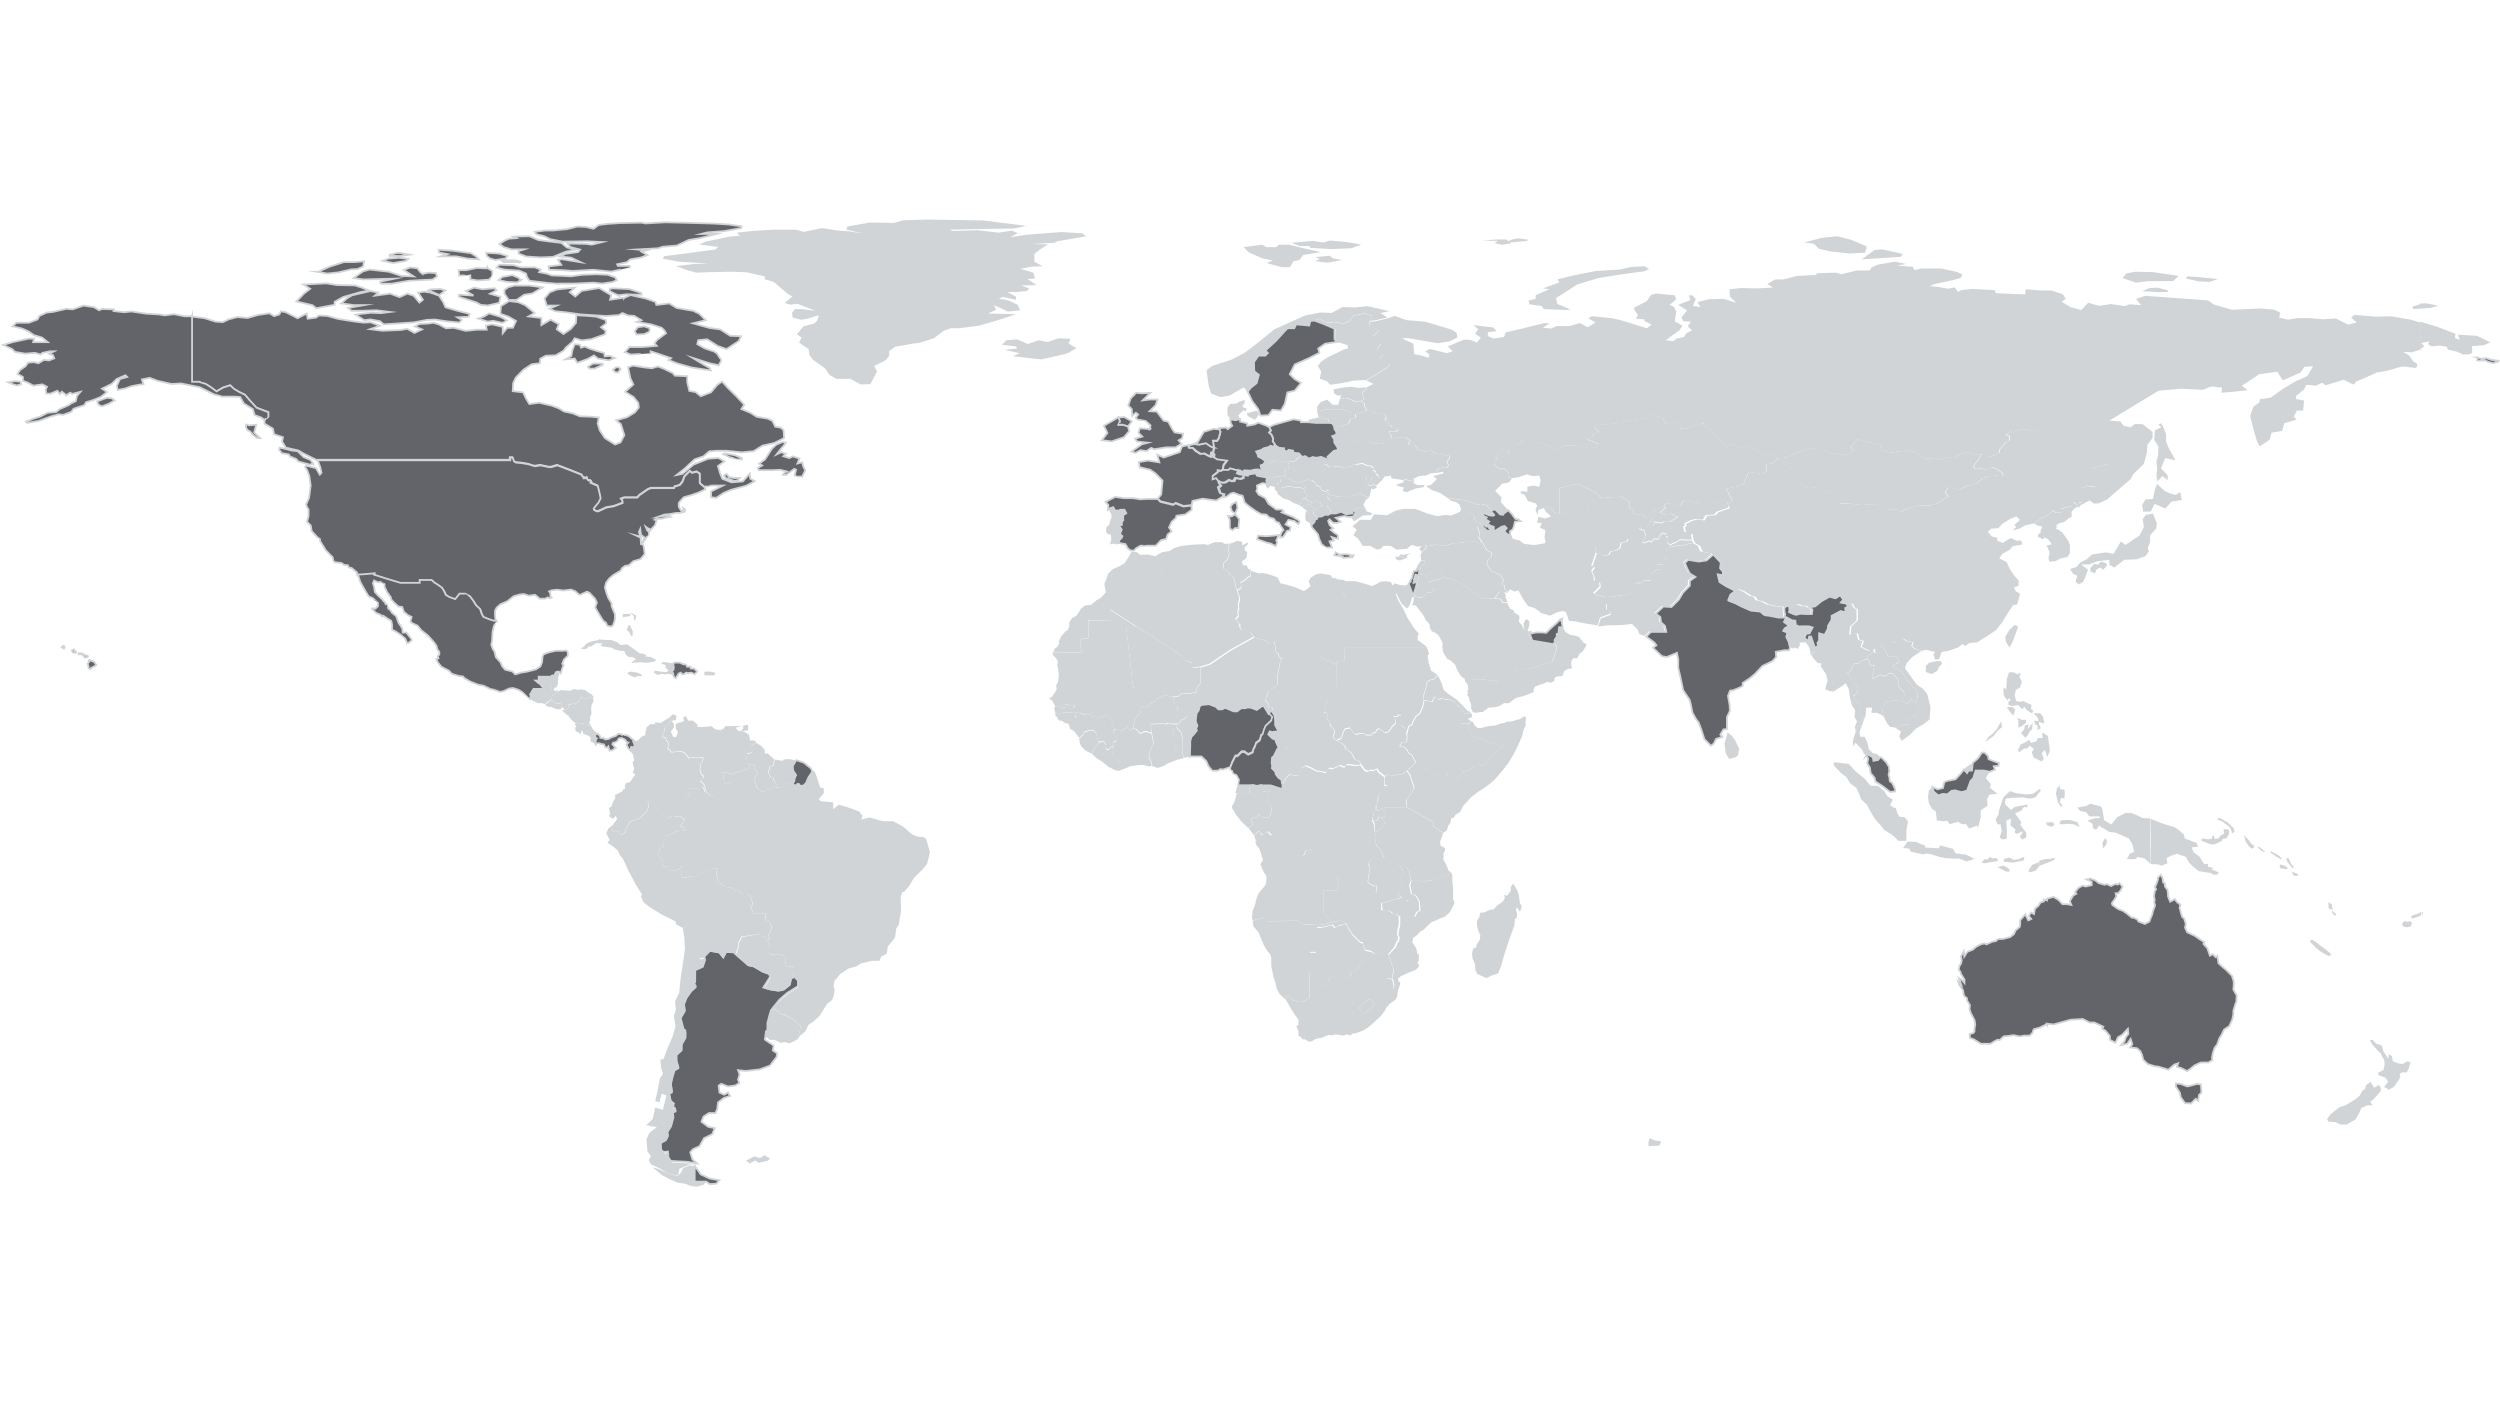 <svg xmlns="http://www.w3.org/2000/svg" xmlns:serif="http://www.serif.com/" id="Layer_1" viewBox="0 0 1920 1080"><defs><style>      .st0 {        stroke-width: 1.4px;      }      .st0, .st1 {        fill: #62646a;        stroke: #d1d4d6;        stroke-miterlimit: 14.4;      }      .st2 {        fill: #d1d4d6;      }      .st1 {        stroke-width: 1.2px;      }    </style></defs><g id="Layer_11"><path class="st2" d="M1849.3,708.1l1.3-.9,1.9,1.6-.9,2.7-3.3.7-2.9-.7-.6-2.3,2-1.9,2.4.7h0ZM1859.4,703.1l-3.5,1.3-3.5,1.2-.7-2,2.7-1.2,1.7-.3,3.2-1.7v2.7h.1Z"></path><path class="st2" d="M1080.2,619.9l.9.6,19.3,10.8.4,3.2,7.6,5.3-2.4,6.6.3,3,3.5,2v1.4l-1.3,3.2.3,1.6-.3,2.6,1.9,3.3,2.2,5.3,1.9,1.2-4.2,3-5.8,2h-3.2l-1.9,1.4h-3.7l-1.4.9-6.5-1.4-4,.4-1.4-7.2-1.9-2.4-1-1.4-5.2-1-3-1.6-3.5-.9-2.2-.9-2.2-1.3-2.9-6.8-3-3-1.2-3.3.6-2.7-1-4.9,2.2-.3,1.9-1.9,2-2.7,1.3-1.2v-1.7l-1.2-1.2-.3-2.2,1.6-.7.3-3.2-2.2-3,1.9-.6h5.9l10.9-.4h0Z"></path><path class="st2" d="M853.2,467.3v9.5l-17.6-.3v13.7l-4.9.4-1.3,2.7,1,7.6h-20.9l-1.2,1.7.3-2.3,11.9-.4.6-1.9,2.2-2.4,1.7-7.3,7.3-5.8,2.4-6.8,1.6-.4,1.7-4.2,4.5-.6,1.9.7h2.4l1.7-1.2h3.3v-3h1.3l.2.3h-.1Z"></path><path class="st0" d="M244.2,353.5h-.7l-10.4-5.2-3.9-2.3-9.6-2.2-3-4.7.7-3.3-6.8-2.3-.9-4.3-6.5-3.9v-2.7c-.1,0,2.9-2.6,2.9-2.6v-3.3c-.1,0-9.2-3.5-9.2-3.5l-5.5-6-3.3-3.9-4.9-2.4-3.6-2.2-2.9-2.7-5.3,1.7-5.2,3-4.7-3.5-3.7-2.3-5.2-1.4h-5.2v-50.4l9.9,1.3,8.3,2.6,5.6.4,4.7-2.2,6.5-1.7,7.9.7,7.9-2.3,8.8-1.3,3.6,2.2,4-1.3,1.2-2.4,3.7.6,9.1,4.7,7.1-3.6.7,4,6.5-.9,2-1.6,6.5.3,8.2,2.3,12.5,2,7.3.9,5.2-.3,7.2,2.7-7.5,2.6,9.6,1.2,14.4-.6,4.5-.9,5.6,3.2,5.8-2.7-5.5-2.3,3.5-1.9,6.5-.3,4.3-.6,4.3,1.3,5.3,2.9,5.9-.4,9.4,2.4,8.2-.9h7.8l-.6-3.2,4.7-.9,8.2,1.9v5l3.5-4.3h4.3l2.4-5.2-5.8-3.3-6.2-2.2.4-5.9,6.3-3.9,7.1.9,5.3,2.3,7.2,6-4.7,2.6,9.9,1.2v5.5l7.1-4.2,6.3,3.5-1.6,3.9,5.2,3.6,5.6-3.9,3.9-4.6.3-5.9,7.6.4,7.9.7,7.2,2.6.3,2.6-4,2.9,3.7,2.9-.7,2.6-10.5,3.7-7.3.9-5.5-1.6-1.6,2.7-5.2,4.5-1.6,2.3-6.2,3.6-7.6.3-4.2,2.3-.3,3.5-6.2.7-6.5,4.3-5.8,6-2,4.2-.3,6.2,7.9.9,2.4,5,2.4,4,7.5-1,9.9,2.3,5.3,2,3.9,2.4,6.6,1.4,5.6,2.3,8.8.3,5.8.6-.9,4.6,1.6,5.3,3.9,5.9,7.9,5,4.2-1.7,2.9-5.5-2.7-8.5-3.7-2.9,8.5-2.4,6-3.7,3-3.7-.4-3.6-3.6-4.5-6.5-4,6.3-5.6-2.3-4.9-1.7-8.3,3.7-1.3,9.1,1.4,5.5.6,4.5-1.4,4.9,1.9,6.6,3.2,1.6,2,9.5.4v4.5l1.6,6.8,4.9.9,3.9,3.2,7.8-3,5-5.9,3.6-2.4,4.2,4.7,6.9,6.8,5.9,6.3-2.2,3.3,7.1,3,4.7,3,8.5,1.4,3.5,1.7,2.2,4.5,4.2.7,2.2,2,.4,6-3.9,2-3.9,1.9-8.8,1.9-6.8,4.3-9.1.9-11.4-1.2h-8.1l-5.5.4-4.5,3.9-6.8,2.3-7.6,7.1-6.2,4.9,4.5-.9,8.5-7.1,11.2-4.5,7.9-.6,4.7,2.6-5,3.6,1.7,5.8,1.7,4,6.9,2.7,8.8-.7,5.3-6,.4,3.9,3.5,1.9-6.6,3.5-11.8,3.2-5.3,2.2-5.9,3.9-4-.4v-4.5l9.1-4.5h-8.5c0,.1-5.9.9-5.9.9l-3.5-3v-7.2l-2.3-1.6-3.6.9-1.7-1.4-4,4-1.6,4.2-1.9,2.4-2.3.9-1.7.3-.6,1.3h-17.8l-2.4,1-5.6,3.9-.7.4-1.7,2h-10.1l-2.4.9.9,1,.4,1.6v.6c-.1,0-7.1,2.6-7.1,2.6l-5.5.9-6.2,2.9h-1.3l-1.9-.9-.6-.7v-.6c.1,0,1.3-1.9,1.3-1.9l2.4-2.9,1.6-3.2-1-4.6-1.2-4.9-5.6-2.4.7-1-.7-.7h-1.4l-1-.9-.3-1.3-1,.6h-1.4c0-.1.3-.7.3-.7l-1.3-.6-.6-1.4-4.2-1.7-4.3-1.7-5.2-2-5-1.9-4.7,1.4h-1.7l-6.6-1.4-4.3.7-5.2-1.6-5.5-.9-3.7-.3-1.6-.9-1-2.9h-1.9v2h-147.7v.4h.4ZM451.5,281.6l4-2.4h7.3v1c-.1,0-6.3,2.9-6.3,2.9h-3.7l-1.3-1.4h0ZM474,226.5l-5.9-2.9.3-1.9,2.6-.3,12.2.6,9.2,2.9.4,1.4h-5.6l-5.8-.3-5.9.7-1.6-.3h0ZM471.1,283.7l2-1.6h2.2l1.3,1.3-2,2.7-2.3-.4-1.4-1.6.3-.4h-.1ZM400.1,214.9l-2.9,2-7.8-.4-6.5-1.4,2.9-2.4,7.6-1.4,4.6,1.9,2,1.9v-.2h0ZM399,201.3h-12.5l-1.4-1.4h10.8l3.7,1.2-.6.4h0v-.2ZM383.4,194.7l6.3,1.9-1.4,1.9-7.9,1.2-4.3-1.3-2.3-2-.4-2.2,6.9.3,3.2.3h-.1ZM429.3,218l-8.6-.7-14.1-1.7-1.9-2.9-.7-2.6-5.3-2.3-11.1-.7-6.2-1.6,2-2.2,10.9.3,5.9,1.7h10.5l4.6,1.7-1.3,2,6.2,1.2,3.5,1.3,7.2.3,7.8.4,8.5-1.2,10.9-.4,8.6.4,5.8,2,1.2,2.2-3.3,1.4-7.9,1.2-6.8-.7-15.4.7h-10.9v.2h-.1ZM306,197.9l7.5.9-1.7,1.6-9.9,1.6-7.9-1.7,4.3-1.7,7.8-.6h0ZM307.6,194.4l6.9,1.2-6.5,1h-8.8v-.7c.1,0,5.6-1.6,5.6-1.6h2.8ZM602.9,341.1l-2.9,3.3-3.6,4.6,3.5-1.7,3.6,1.2-1.9,1.9,4.7,1.4,2.4-1.3,5.3,1.6-1.6,3.9,3.7-.9.7,2.9,1.6,3.3-2.3,4.7h-2.4c0,.1-3.5-.9-3.5-.9l1.2-4.3-1.4-.7-6.2,4.6h-3.2c0-.1,3.7-2.6,3.7-2.6l-5.2-1.3-5.8.3h-10.4c0-.1-.9-1.7-.9-1.7l3.3-1.9-2.3-1.4,4.5-3.2,5.5-8.5,3.3-3,4.6-1.9,2.4.3-.7,1.3h.3ZM452.1,267.5l5.9,1.9,6,1.7.4,2.6,3.9-.4,3.9,1.7-4.7,1.7-8.3-1.3-3-2.4-5.3,2.9-7.6,2.7-1.9-3.2-7.2.6,4.6-2.6.7-4.2,1.9-4.9,3.9.4,1,2.3,2.7-.9,3.2,1.3h-.1ZM479.3,228.8l5-2.2,11.8,2.7,7.3,2.6.7,2.3,9.9-1.2,5.6,3.5,12.8,2.2,4.6,2.2,5,5-9.8,2.4,12.5,3.5,8.5,1.2,7.6,4.9,8.3.3-1.7,3.7-9.4,6.2-6.6-2.3-8.3-5.2-6.9.7-.7,3,5.6,3.2,7.2,2.4,2.2,1.4,3.5,5.3-1.9,3.9-6.8-1.4-13.4-4.3,7.5,4.6,5.6,3.2.9,1.9-14.4-2.2-11.5-3.2-6.5-2.6,1.9-1.4-7.9-2.7-7.8-2.6v1.6c.1,0-15.3.9-15.3.9l-4.5-1.9,3.5-3.9h10.1l10.9-.9-1.7-1.9,1.9-2.6,6.9-5.2-1.4-2.3-2-1.9-8.2-2.6-10.8-1.9,3.5-1.3-5.6-3.3-4.7-.3-4.2-1.9-2.9,1.6-9.6.7-19.4-1.2-11.2-1.6-8.6-.9-4.5-1.9,5.6-2.4h-7.6l-1.7-5.5,4-4.7,5.5-2.2,13.8-1.4-3.9,3.5,4.2,3.3,4.9-4.3,13.5-2.2,9.2,5.5-.9,3.5,10.8-1.6v.2h0ZM395.4,219.3h11.1l10.2,1.4-7.9,4.7-6.3,1-5.8,4h-6l-3.3-4.9v-2.6c.1,0,2.9-2.3,2.9-2.3l5.2-1.4h-.1ZM244.1,208.8l9.1-4,10.9-3.5h8.2l7.3-.6-.7,4-4.2,1.9-5,.3-9.9,2.3-8.5.9-7.2-1.3h0ZM191.6,326.6l5.2-.4-1.6,6,4.6,4.3h-2.2l-3.2-2.4-2-2.4-2.6-1.7-1-2.3.3-1.7,2.4.7h.1ZM336.8,191.8l10.5.7,14.4,1.9,4,2.6,2,2.2-8.6-.6-8.8-1.7h-11.9l5.2-1.7-6.5-1.3-.3-2h0ZM240.6,356.1l-2.7.7-8.8-2.4-1.6-1.9-4.7-1.9-1-1.6-5.5-1-2-2.9.4-1.3,5.6,1.2,3.3.9,5,.6,4.5,4.5,5.3,2.2,2.2,3h0ZM251.2,217.7l7.6,1.2,13.7.3,5.2,1.6,5.8,2.3-6.8,1.3-13.1,3.7-6.6,3.7v2.3l-14.1,2.6-2.9-2.3-12.4-2.9,2.3-2.3,3.7-3.9,4.6-3.5-5.2-3.3,18.1-.9h0ZM324.4,210.3l4.7-.9,5.6.3,1,2.6-3.5,2.4-18,.9-13.5,2.3h-8.1l-.7-1.6,11.1-2.3-24,.6-7.5-1,7.3-5.2,5-1.4,15,1.7,9.5,3.2,9.4.4-7.6-5,4.9-1.9,5.5.6,1.9,2.6,2,1.7h0ZM331.3,224.9l5.9,2.2,3.3,5.2,1.6,3.7,8.9,2.6,9.6,2.4-.6,2.3-8.8.4,3.5,2-1.9,2-9.6-.9-9.2-1.4-6.2.3-10.1,1.9-13.5.9-9.5.6-2.9-2.4-7.3-1.4-4.7.6-6.6-4.2,3.6-.6,8.2-.9,7.5.3,6.9-.9-10.4-1.3-11.4.4h-7.6l-2.7-2.2,12.4-2.2h-8.2l-9.4-1.3,4.5-4,3.7-2.2,14.2-3.3,6,1.2-2.7,2.4,11.8-1.6,7.3,2.7,6-2.7,4.9,1.7,4.3,5.2,2.7-2.2-3.7-5.5,4.7-.7,5.3.7.2.2h0ZM363.7,227l-5.9-3.5,6.3-2.6,6.3,1.2,9.5-.7,1.4,1.6-5,2.6,8.1,2.3-1,4.7-8.8,2-5.2-.4-3.7-2-13.2-4.2v-1.7c.1,0,11.2.7,11.2.7h0ZM330.9,222.2l7.2-.3,4,1.2-4.7,3.5-8.3-3.7,1.9-.6h-.1ZM374.1,205.7l4,2.4v2.7c.1,0-2.3,4-2.3,4l-8.8.6-5.8-.9v-3.2c.1,0-8.6.4-8.6.4l-.3-4.2h5.8l8.1-1.7,7.5.3.4-.6v.2h0ZM387.3,184.9l3.7-1.6,5.5-.4-2.3-1.2,12.4-.3,6.8,2.9,8.9,1.2,8.8,1,4.2,3.5,6.5,1.7-7.3,1.6-9.8,4-9.5.4-11.1-.7-5.8-2.2v-1.9c.1,0,4.3-1.4,4.3-1.4h-9.8l-5.9-1.7-3.3-2.4,3.7-2.4h0ZM410.9,178l7.9-1h6.2l10.5-1,7.9-2,6.6.3,5.8,1.4,4-2.9,7.1-.9,9.5-.6,16.3-.3,2.9.6,15.4-.9,23,.6,14.2.4,11.5.7,9.8,1.4-.3,1.4-13,2.3-13,1-4.7,1.2h11.7l-12.7,3.2-8.6,1.4-9.1,4.3-10.9.9-3.5,1.2-16.3.9,7.3.7-3.7,1,4.5,2.6-5,1.9-8.2,1.4-2.6,2.2-7.5,1.6.7,1.2h9.1v1.2c.1,0-14.1,3.2-14.1,3.2l-14-1.4-15.7.9-7.9-.6-10.1-.3-.7-2.6,9.9-1.2-2.6-3.9,3.3-.4,14.2,2.3-7.3-3.5-8.6-1,4.3-2,9.5-1.3,1.6-1.9-7.5-2-2.3-2.7,14.5.3,4.2.6,8.3-2-11.9-.6-18.7.3-9.5-1.9-4.5-2.2-6.2-1.6-1.2-1.9h.2ZM498.3,255l-3.5,1.6-6,.3-1.3-2.6,2.3-3,4.9-.7,4.2,1.4v2.3l-.6.7h0ZM386,244.1l3.3,2-3.3,1.9-7.2-1.6-4.3.6-7.3-2.4,4.7-1.6,3.6-2.3,5.6,1.6,3.2,1,1.7.9h0ZM555.3,348.7l1.9-.4,7.1,1.3,5.5,2.2v1h-2.4c0,.1-6.9-1.6-6.9-1.6l-5-2.4h-.2,0ZM558,363.8l1.9,2.6,3.9.7h4.9c0-.1-2.6,2-2.6,2l-2,.3-6.8-2.3-1.3-1.7,2-1.6h0Z"></path><path class="st0" d="M244.2,353.5h147.7v-2h1.9l1,2.9,1.6.9,3.7.3,5.5.9,5.2,1.6,4.3-.7,6.6,1.4h1.7l4.7-1.4,5,1.9,5.2,2,4.3,1.7,4.2,1.7.6,1.4,1.3.6-.3.6h1.4c0,.1,1-.4,1-.4l.3,1.3,1,.9h1.4l.7.7-.7,1,5.6,2.4,1.2,4.9,1,4.6-1.6,3.2-2.4,2.9-1.3,1.7v.6c-.1,0,.4.7.4.7l1.9.9h1.3l6.2-2.9,5.5-.9,6.9-2.6v-.6c.1,0-.3-1.6-.3-1.6l-.9-1,2.4-.9h10.1l1.7-2,.7-.4,5.6-3.9,2.4-1h17.8l.6-1.3,1.7-.3,2.3-.9,1.9-2.4,1.6-4.2,4-4,1.7,1.4,3.6-.9,2.3,1.6v7.2l3.5,3,.9,1.7-5.6,2.6-5.5,1.9-5.6,1.6-2.9,3.2-.9,1.2v2.9l1.7,2.9h2.2c0,.1-.6-1.9-.6-1.9l1.6,1.2-.4,1.6-3.6.9h-2.6c0-.1-3.9.7-3.9.7l-2.3.3-3.2.3-4.5,1.6,7.8-1,1.6,1-7.5,1.6h-3.5v-.7c.1,0-1.4,1.4-1.4,1.4l1.6.3-1.2,3.9-3.9,4.2-.4-1.4-1.2-.3-1.7-1.3,1.2,2.9,1.3,1v2c.1,0-1.6,2-1.6,2l-3,4.3-.4-.3,1.6-3.6-2.7-2-.6-4.5-1,2.3,1.2,3.5-3.5-.9,3.6,1.7.3,5,1.6.4.6,1.9.7,5.3-3.3,3.9-5.5,1.6-3.5,3.2-2.7.3-2.7,2-.7,1.7-5.9,3.5-3,2.6-2.4,3.2-.9,3.7,1,3.7,1.7,4.6,2.4,3.7v2.3l2.6,6.2v3.6c-.1,0-.4,2-.4,2l-1.3,3.3-1.7.6-2.6-.7-.9-2.3-2-1.3-2.9-4.6-2.4-4-.9-2,1.2-3.6-1.4-2.9-4.2-4.5-2-.9-5.3,2.4-1-.3-2.6-2.4-3.3-1.3-6,.7-4.7-.6-4,.4-2.2.9,1,1.4v2.2c-.1,0,1,1,1,1l-1,.7-2-.7-2,1h-3.9c0-.1-4-3-4-3l-4.6.7-3.9-1.3-3.3.4-4.5,1.3-4.9,3.9-5.3,2.3-2.9,2.6-1.2,2.4v3.7l.3,2.6,1,1.9h-2c0,.1-3.7-1-3.7-1l-4.2-1.7-1.4-2.4-1.2-3.7-3.2-3-1.9-3.2-2.7-3.6-3.7-2.2h-4.3c0,.1-3.3,4.3-3.3,4.3l-4.5-1.6-2.7-1.6-1.3-2.9-1.7-2.7-3.2-2.3-2.7-1.7-2-1.9h-9.2v2.2h-15.3l-12.2-3.7-8.1-2.6.4-1-6.8.6-6,.4-.9-2.7-3.5-3-2.4-.6-.6-1.6-3-.3-1.9-1.4-4.9-.6-1.3-.9-.6-2.9-5.2-5.3-4.5-7.3v-1.3c.1,0-2.2-1.7-2.2-1.7l-4.2-4.5-.7-4.3-2.9-2.9,1.2-4.5v-4.6c-.1,0-1.9-4-1.9-4l2.2-5,.7-4.9.6-4.9-1-7.2-1.7-4.6-1.6-2.4.6-1,7.8,1.9,2.9,5,1.3-1.4-.9-4.3-1.9-5v-.3h0ZM70.7,507.6l1,.4.9.7,1.3,1.9v.3l-2.2,1.2-1.7.9-.7.9-1.3-.7v-1.4l-.7-2,.3-.6.9-.9-.4-1,.3-.4h.4c0,.1,2,.9,2,.9v-.2h-.1ZM67.5,504l-.4.6-1.9.4-.9-1.2-.6-.4v-.3l.6-.4,1.9.6,1.3.7h0ZM63.3,501.9v.6h-3c0-.1.4-.9.4-.9l2.6.3ZM56.6,499l.4.3,1.6,1.7-.3.3h-.4c0-.1-1.9-.3-1.9-.3l-.7-1.2v-.3l1.3-.6h0ZM49.5,496.1v1.4l-.4.6-1.7-1,.3-.4.9-.6h1,0ZM11.5,292.7l4.2.4.6,2-3.3.9-3.5-1-3.2-1.4s5.2-.9,5.2-.9ZM82.2,305.5l3.6.4,2.3,1.6-4.6,2.6-5.3,2-2.7-1.4-.9-2.4,4.9-1.9,2.7-.9h0ZM147.5,242.8v50.4h5.2c0,.1,5.2,1.6,5.2,1.6l3.7,2.3,4.7,3.5,5.2-3,5.3-1.7,2.9,2.7,3.6,2.2,4.9,2.4,3.3,3.9,5.5,6,9.1,3.5v3.3c.1,0-2.9,2.6-2.9,2.6l-2.9-2-4.7-1.7-1.4-4.6-6.9-4.3-2.9-5-5.2-.3h-8.5c0-.1-6.2-1.7-6.2-1.7l-11.1-5.5-14.4-2.9-7.3.4-10.5-2.4-6.3-2.3-5.9,1.2,1.2,3.7-3,.3-6.2,1.2-4.7,1.7-5.9,1.2-.7-3.2,2.4-5.2,5.6-1.6-1.4-1.3-6.8,3-3.6,3.6-7.6,3.7,3.9,2.6-5,3.9-5.8,2.3-5.3,1.6-1.3,2.3-8.3,2.7-1.7,2.4-6.2,2.3-3.6-.4-5,1.4-5.5,1.9-4.5,1.7-9.2,1.6-.9-.9,5.9-2.4,5.2-1.6,5.6-2.9,6.6-.6,2.6-2.2,7.3-3.2,1.2-1,3.9-1.9.9-4,2.7-3.2-6.2,1.6-1.7-.9-2.9,1.9-3.5-2.7-1.4,1.9-2-2.6-5.3,2.2h-3.3l-.4-3.2,1-2-3.5-1.9-6.9,1-4.5-2.4-3.6-1.3v-3l-4.2-2.3,2-3,4.3-3,1.9-2.7,4.3-.4,3.6.9,4.3-2.6,3.9.4,4-1.6-1-2.4-3-1,3.9-2h-3.3l-5.6,1.2-1.6,1.2-4.2-1.2-7.5.6-7.8-1.3-2.3-2.2-6.8-3.2,7.5-2.2,11.9-2.6h4.3l-.7,2.7h11.2l-4.3-3.5-6.6-2-3.7-2.7-5.2-2.3-7.3-1.7,3-2.7h9.5l6.8-2.6,1.3-2.6,5.5-2.6,5.2-.6,10.1-2.3,4.9.4,8.2-2.9,8.1,1.2,3.9,2.4,2.3-1,9.1.3-.3,1.3,8.2.9,5.5-.6,11.2,1.7,10.2.6,4.2.7,7.1-.9,8.1,1.6h6.2-.4Z"></path><path class="st2" d="M1365.3,352.3l-4,3.6-4.5.6-.3,5.3-3,2.4-10.7-1.7-3.9,9.5-2.7,1.2-10.5,2.2,4.7,9.2-3.6,1.4.4,3-3.3-.7-2.7-1.9-7.9-.6h-8.8c0-.1-1.9.4-1.9.4l-7.6-2.3-3,1.2-.9,3.2-8.8-1.9-3.5.7-1.2,2.3-3,1-7.1,3.7-2.3,3.7h-2l-1.4-2.6h-6.8c0-.1-1.2-4.5-1.2-4.5h-2.6l.4-5.3-6.3-3.9-9.1.4-6.2.7-5-4.7-4.3-2-8.2-3.9-1-.4-13.7,3.2v19.7l-2.6.3-3.7-4.2-3.6-1.4-6,1.2-2.3,1.7-.3-1.3,1.3-2.2-1-1.9-6.2-1.9-2.4-4.7-3-1.3v-1.7l5,.6v-3.9l4.6-.9,4.6.9,1-5.2-1-3.3-5.3.3-4.5-1.3-6.2,2.3-5,.6-2.7-.9.6-2.7-3.5-3.6h-4c0,.1-4.5-3.5-4.5-3.5l3-4-1.6-1.2,4.3-5.9,5.5,3,.7-3.9,10.9-5.8h8.3c0-.1,11.8,3.6,11.8,3.6l6.3,2.2,5.6-2.3h8.5c0-.1,6.8,2.6,6.8,2.6l1.6-1.6,7.5.3,1.3-2.6-8.6-3.6,5.2-2.6-1-1.4,5-1.4-3.9-3.6,2.4-1.9,20-1.9,2.6-1.3,13.4-2,4.7-2.2,9.6,1.2,1.7,5.5,5.6-1.3,6.8,1.9-.4,2.9,5.2-.3,13.4-5-2,1.7,6.8,4.2,11.9,13.5,2.9-2.7,7.3,3,7.6-1.3,3,1,2.6,3,3.7,1,2.3,2.3,6.9-.7,2.6,3.3h.4,0Z"></path><path class="st2" d="M1197.9,394.5v-19.7l13.5-3.2,1,.4,8.2,3.9,4.3,2,5,4.7,6.2-.7,9.1-.4,6.3,3.9-.4,5.3h2.6l1.2,4.3h6.8c0,.1,1.4,2.7,1.4,2.7h2l2.3-3.7,7.1-3.7,3-1,1.6.6-4.5,3.5,3.9,2,3.7-1.3,6.3,2.9-6.8,3.9-4-.6h-2.2c0,.1-.7-1.3-.7-1.3l1.2-2.4-7.1,1.3-1.7,3.5-2.6,2.9-4.5-.3-1.4,2.3,3.9,1.3,1.2,4-3,5.5-4-1.2h-3v-3.3l-6.9-2.3-5.6-2.6-3.5-2.4-6-3.7-2.6-5.5-1.7-1-5.8.3-2-1.2-.6-4.3-7.2-2.9-4.5,3.2-4.3,1.7.9,2.7h-6.1Z"></path><path class="st2" d="M1651.4,628.7l9.2,3.7,9.8,3,3.7,2.7,3,2.7.9,3.2,8.9,3.3,1.3,2.9-4.9.6,1.2,3.6,4.7,3.5,3.5,5.6h3v2.2l4.2.9-1.6,1,5.6,2.3-.6,1.6-3.6.4-1.3-1.4-4.6-.6-5.3-.9-4.2-3.5-3-2.9-2.7-4.6-6.9-2.3-4.5,1.6-3.3,1.7.7,3.9-4.2,1.9-3-.9-5.5-.3v-17.4l-.4-17.6h0ZM1713.5,634.3l2,1.7.6,2.7-1.7,1.4-1-3.2-1.3-2-2.4-1.7-3-2.3-3.9-1.6,1.4-1.3,2.9,1.4,1.9,1.2,2.3,1.3,2.3,2.3h-.1ZM1706.4,645.9l-2.9,1.3-2.7,1.3h-2.9l-4.3-1.6-3-1.4.4-1.6,4.7.7,2.9-.4.9-2.6h.7l.6,2.7,3-.4,1.4-1.9,3-1.9-.6-3.2h3.2l1,.7v3l-1.9,3.3-2.7.4-.9,1.4v.2h.1ZM1724.8,643.2l1.6,1.2,2.6,3.5,2.4,1.9-.7,1.4-1.4.6-2.3-2-2.3-3.5-1.2-4,.7-.6.6,1.6h0Z"></path><path class="st2" d="M1651.4,628.7v17.4l.3,17.4-4.7-4.3-5.5-1-1.3,1.6h-6.8l2.3-4.2,3.3-1.4-1.4-5.8-2.6-4.5-10.4-4.5-4.5-.4-8.1-4.9-1.6,2.6-2,.4-1.2-2v-2.3l-4-2.6,5.8-1.9h3.7l-.4-1.3h-7.8l-2.2-3.2-4.7-1-2.3-2.6,7.2-1.3,2.7-1.7,8.5,2.2.9,2,1.4,8.6,5.5,3.2,4.5-5.6,6.2-3.2h4.7l4.6,1.9,3.9,1.9,5.9.4h0ZM1565.9,662.2l.6,1v1.6l-3.3,4-4.6,1.2-.6-.6.4-1.9,2.3-3.3,5.2-2ZM1615.2,651.5l-.6-4,1-1.9,1.2-1.9,1.2,1.6v2.6l-2.7,3.6h0ZM1528.1,592.7l-3,4.7,3.9,5-.9,2.4,6,4.9-6.3.6-1.7,3.6.3,4.9-5.2,3.6v5.3l-2.2,8.2-.7-1.9-6,2.4-2.2-3.3-3.7-.3-2.7-1.7-6.3,1.9-1.9-2.6-3.5.3-4.5-.6-.9-7.2-2.6-1.4-2.6-4.6-.7-4.6.6-4.9,3.2-3.6.9,3.6,3.6,3,3.5-1.2,3.5.4,3.2-2.7,2.6-.4,5,1.4,4.3-1.2,2.7-7.5,2-1.9,1.9-6h6.2l4.3,1.2v.2h-.1ZM1589.4,629.7l5.9,1.6,1.9,4-4.5-2.2-4.5-.4-3,.3h-3.7l1.3-3,6.6-.3h0ZM1576,635l-3.7-1-1-2.3,5.3-.3,1.3,1.7-1.9,1.9h0ZM1581.8,603.2l.4,2.9,3.2.4.4,2.2-.3,4.6-2.7-.6-.9,3.3,2.2,2.9-1.4.6-2.2-3.3-1.6-6.8,1-4.3,1.9-1.9h0ZM1555,610.1l6.2-.3,5.3-3.9.9,1.2-4.3,5.3-4,1-5.2-1-8.9.3-4.6.7-.7,4,4.7,4.7,2.9-2.4,9.9-1.9-.4,2.4-2.3-.7-2.3,3.2-4.7,2,5,6.8-1,1.9,4.7,6.2v3.5l-2.9,1.6-2.2-1.9,2.6-4.3-5.2,2-1.3-1.4.7-2-3.9-3.2.4-5.2-3.6,1.6.4,6.2v7.6l-3.2.7-2.3-1.6,1.6-4.9-.9-5.2h-2.3l-1.6-3.6,2.2-3.5.7-4.2,2.7-8.1,1.2-2.2,4.6-4,4.2,1.6,6.8.9h.1ZM1541,669.5l-7.1-3.7,5-1,2.7,1.6,1.9,1.6-.3,1.4h-2.3.1ZM1546.5,660.3l3.6-.4,4.7-2-.7,3-8.1,1.6-7.1-.7v-2l4.2-1.2,3.3,1.7h0ZM1530.1,659.3l3.3-.4,1.3,2.3-6.2,1-3.7.7h-2.9l1.9-3h2.9l1.4-1.9,2,1.3h0ZM1478,649l.7,1.9,10.2.6,1.2-2.2,9.9,2.6,1.9,3.5,8.1,1,6.5,3.2-6,2-5.9-2.2h-4.7l-5.5-.3-5-1-6.2-2-3.9-.6-2.2.7-9.8-2.2-.9-2.3-4.9-.4,3.6-5,6.5.3,4.3,2,2.2.4h0ZM1456.1,620.6l.9,3.7,1.9,3,3.9.4,2.6,3.3-1.3,6.6v8.2h-6l-4.5-4.3-6.8-4.3-2.3-3.2-4-4.3-2.6-4-4-7.5-4.7-4.5-1.6-4.6-2-4.2-4.7-3.3-2.7-4.6-4-3-5.6-5.9-.4-2.7,3.5.3,8.2,1,4.7,5.2,4.2,3.6,2.9,2.2,5,5.8h5.5l4.5,3.7,3,4.5,4,2.4-2.2,4.3,3,1.9,1.9.3h-.3Z"></path><path class="st0" d="M533.4,895.5l2,2.4,2.7,4,6.9,3.2,7.5,1.3-2.4,2.7-5,.3-2.7-1.9h-8.9v-12.1h0ZM592.1,775.9l-1.3,4.3-1.4,5.5v5.3l-1.2,1.2-.4,3.5-.4,2.7,6.8,4.6-.7,3.7,3.3,2.3-.3,2.6-5.2,6.8-7.9,2.9-10.7,1.2-5.9-.6,1.2,3.2-1.2,4,1,2.7-3.2,1.9-5.5.7-5.2-2-2,1.4.7,5.3,3.6,1.6,2.9-1.7,1.6,2.7-4.9,1.6-4.3,3.3-.7,5.3-1.3,2.9h-5l-4.2,2.7-1.6,4,5.2,3.9,5,1-1.9,4.7-6.3,3-3.5,6.2-4.9,2.2-2.2,2.4,1.7,5.6,3.6,3-2.3-.3-4.9-.9-13-.7-2.2-3.2v-4l-3.5.3-1.9-1.9-.4-5.6,4-2.3,1.7-3.5-.6-2.7,2.9-4.6,1.9-7.1-.6-3.2,2.3-1-.6-2-2.4-1,1.7-2.3-2.4-2-1.3-6.2,2.2-1.2-.9-6.5,1.3-5.5,1.4-4.7,3.2-1.9-1.6-5.2v-4.9l4-3.5v-4.5l2.9-5.2v-4.9l-1.4-1-2.4-9.2,3.3-5.5-.6-5.2,1.9-4.9,3.5-5,3.7-3.3-1.6-2.2,1.2-1.7v-8.9l5.6-2.6,1.9-5.6-.7-1.3,4.5-4.7,7.1,1.3,3.2,3.9,2.2-4.3,6,.3.9,1.2,9.8,8.6,4.3.9,6.5,3.9,5.5,2,.7,2.3-5.2,8.1,5.3,1.4,6,.9,4.2-.9,4.9-4,.9-4.7,2.6-1,2.7,3v4.3l-4.6,2.9-3.6,2.2-6,5.2-6.5,8.1h0Z"></path><path class="st2" d="M533.4,895.5v11.9h8.9l-1.7,2.3-4.6,1.6h-2.6l-3.2-.6-3.9-1.6-5.6-.7-6.8-3-5.5-2.9-7.3-6,4.5,1.2,7.5,3.6,7.1,1.9,2.7-2.4,1.7-3.6,4.9-2.2,3.9.6h0ZM528.2,708.5l2.6,3.6.7,3.9,2.7,2.3-1.7,5.2,2.9,6,2.2,7.3,3.9-.7.7,1.3-1.9,5.6-5.8,2.6v8.9l-1,1.7,1.6,2.2-3.7,3.3-3.5,5-1.9,4.9.6,5.2-3.3,5.5,2.4,9.2,1.4,1v4.9l-3,5.2v4.5l-3.9,3.5v4.9l1.6,5.2-3.2,1.9-1.4,4.7-1.3,5.5.9,6.5-2.2,1.2,1.3,6.2,2.4,2-1.7,2.3,2.4,1,.6,2-2.3,1,.6,3.2-1.9,7.1-2.9,4.6.6,2.7-1.7,3.5-4,2.3.4,5.6,1.9,1.9,3.6-.3v4l2,3.2,13,.7,4.9.9h-4.7l-2.6,1.3-4.7,1.9-.9,5h-2.3l-6-1.6-6-3.7-6.6-3-1.7-3.3,1.6-3.2-2.7-3.6-.7-9.1,2.3-5.2,5.6-4.2-8.1-1.6,5-4.7,1.9-8.9,5.9,1.9,2.7-11.1-3.6-1.4-1.7,6.6-3.3-.7,1.7-7.6,1.9-9.9,2.4-3.6-1.6-5.2-.4-6h2.3l3.3-8.8,3.7-8.5,2.3-7.9-1.3-8.1,1.6-4.5-.7-6.6,3.2-6.5,1-10.4,1.7-11.1,1.7-11.9-.4-8.8-1.2-7.5,2.7-1.3,1.2-2.9v-.2h0Z"></path><path class="st2" d="M1055.9,638.7l1,4.9-.6,2.9,1,3.2,3,3,2.9,6.8-2.2-.6-7.2.9-1.4.6-1.6,3.5,1.2,2.3-1,6.3-.7,5.3,1.4,1,3.7,2,1.4-1,.4,5.8h-4l-2.2-2.9-2-2.3-4-.7-1.2-2.7-3.3,1.7-4.3-.7-1.7-2.4-3.3-.4h-2.4l-.3-1.6h-1.9l-2.4-.4-3.3.9h-2.3l-1.3.3.3-6.3-1.7-2-.4-3.3.7-3.2-1-2v-3.3h-6.6l.4-1.9h-2.7l-.3.9h-3.3l-1.3,3.3-.9,1.3-3-.7-1.7.7-3.6.4-2-2.7-1.3-1.7-1.6-3.2-1.3-4h-15.7l-1.9.4h-1.6l-2.2.6-.7-1.6,1.3-.6v-2.3l1-1.4,1.9-1.2,1.4.6,1.9-2h2.9l.3,1.4,2,1,3.2-3.3,3-2.6,1.3-1.7v-4.3l2.2-5.2,2.4-2.7,3.5-2.6.6-1.7v-2l1-1.9-.3-3,.7-4.7,1-3.3,1.6-2.9.3-3.2.4-3.7,2-2.7,2.9-1.7,4.5,1.9,3.5,2,3.9.6,4,1,1.6-3.2.7-.4,2.4.6,5.9-2.7,2.2,1.2h1.7l.7-1.4,2-.4,4,.6h3.5l1.7-.4,3.3,4.5,2.4.6,1.4-.9,2.4.3,3-1.2,1.3,2.3,4.7,3.6-.3,6.2,2.2.7-1.7,1.9-2,1.4-2,2.7-1.2,2.4-.3,4.3-1.3,2v4l-1.6,1.4v3.2l-.9.4-.4,2.9,1.3,2.4.7,6.3.2-.5h0Z"></path><path class="st2" d="M1121.2,623.8l-3.2-4.5v-19.4l4.6-6,1.4-1.7h3.5l4.7-3.9,6.9-.3,15.1-16,3.7-4.5,2.4-3.3v-10.1l1.7-.3,2.4-.9,2.9-.6,2.6-1.9h2v1.4l-.3,3.2v2.7l-1.2,1.9-1.4,5.8-2.6,5.9-3.3,6.8-4.6,7.8-4.6,5.9-6.3,7.3-5.3,4.3-7.9,5.3-5,4-5.9,6.5-1.3,2.9-1.2,1.6h.2Z"></path><path class="st2" d="M1108.5,639.7l-7.6-5.3-.4-3.2-19.3-10.8-.9-.6v-5.6l1.6-2.2,2.6-3.6,1.9-3.9-2.3-6.2-.6-2.7-2.6-3.7,3.3-3.2,3.6-3.5,2.7.9v3l1.9,1.7h3.7l6.8,4.5h3l1.2.4,3.6.4,1.6-2.2,4.9-2.2,2.2,1.9h3.6l-4.6,6v19.4l3.2,4.5-3.7,2.2-1.3,2.2-2,.4-.7,3.7-1.7,2.2-1,3.6-2.4,1.7-.3.2h0Z"></path><path class="st2" d="M1030.4,570.8l-4-2.3-1.9-1.6-.3-1.7.9-2.2v-2.2l-3-3.3-.6-2.3v-1.3l-2-1.6v-3.2l-1.2-2-1.9.3.6-2,1.4-2.2-.6-2.2,1.7-1.6-1.2-1.3,1.4-3.3,2.4-3.9,4.6.4-.3-21.2v-2.3h6.2v-10.7h63.3l1.7,5.2-1.2,1,.7,5.5,2,6.3,2,1.3,2.9,2-2.7,3-3.9.9-1.7,1.6-.6,3.6-2.3,7.8.6,2.2-.9,4.6-2.2,5.3-3.2,2.6-2.3,4-.6,2.2-2.6,1.4-1.6,5.6v4.7-4.2h-.7v-2.7l-.6-1.9-2.7-2.2-.7-3.9.7-3.9-2.4-.4-.4,1.2-3.2.3,1.3,1.6.4,3.2-2.9,2.9-2.6,3.9-2.7.6-4.5-3.2-2,1.2-.6,1.6-2.7,1v1.2h-5.5l-.7-1.2h-3.9l-1.9.7-1.4-.4-2.7-3.2-.9-1.4-3.9.7-1.4,2.4-1.4,4.7-1.9,1-1.6.6,3.2,2.4h.3l.4.3h0Z"></path><path class="st2" d="M1026.5,510.4l.3,21.2-4.6-.4-2.4,3.9-1.4,3.3,1.2,1.3-1.7,1.6.6,2.2-1.4,2.2-.6,2,1.9-.3,1.2,2v3.2l2,1.6v1.3l-3.3.9-2.7,2.2-3.9,5.8-5,2.4-5.2-.3-1.4.4.6,1.9-2.7,1.9-2.3,2-6.8,2-1.3-1.2h-.9l-1,1.3-4.5.4.9-1.4-1.7-3.7-.7-2.2-2.3-.9-3.2-3.2,1.2-2.4,2.4.6,1.4-.4h3l-2.9-4.9v-7.2l-2.3-3.5.6-2.4h-3.5v-3.6l-2.2-2,2.3-7.1,6.8-5,.3-6.9,2-10.8,1.2-2.3-2.2-1.9v-1.7l-2.2-1.4-1.3-8.3,5.3-2.9,21.3,10.2,21.3,10.8-.2-.3h0Z"></path><path class="st2" d="M517,509.6l.4,2.9-.4,2-1.3.9,1.3,1.6v1.4l-3.7-.9-2.4.4-3.3-.4-2.4,1-2.9-1.7.4-1.7,4.9.7,4,.4,1.9-1.2-2.4-2.3v-2l-3.3-.9,1.2-1.4,3.3.3,4.9.9h-.2Z"></path><path class="st0" d="M517,518.6v-1.4l-1.2-1.6,1.3-.9.4-2-.4-2.9.7-.9h4.2l3.2,1.4h1.4c0-.1,1,1.7,1,1.7h2.9c0-.1,0,1.4,0,1.4h2.4l2.6,2.2-2,2.2-2.6-1.2-2.4.3-1.7-.3-1,1-2,.3-.9-1.3-1.7.7-2.2,3.6-1.3-.9-.6-1.6v.2h-.1Z"></path><path class="st2" d="M1399.6,182.6l11.5-1.2,10.4,2.7,12.2,5.2-1.3,4.7-11.7.7-14.8-1.6-8.9-2-4-3.9-7.3-1,14-3.7h0ZM1447.9,192l13.5,3-1.6,2.2-30.1,2,9.8-7.1,4.5-.6,3.9.4h0ZM1639.8,208.7l14.1.3,19.3,2.9-4.2,4h-19.6l-8.8,1.2-10.5-3.5,2.9-3.6,6.8-1.3h0ZM1689.9,212.9l13.4,1.4-6.2,2.2-8.5-.4-9.9-2.2,1.3-1.7,9.9.7h0ZM1645.4,223.5l5-2.2,6.6-.4,7.6,2,.7,1.4h-8.1l-10.9-.6-1-.3h.1ZM1138.6,184.9l10.4-1h8.1l1.2,1.3,3-1.3,5-.9,7.9,1.2-2,.9-7.2.7-4.7.4-.7.9-6.2.9-5.8-1.3,3-1.7h-12ZM1020.6,325h-9.8c0,.1-6.6-.4-6.6-.4l1.2-2.3,7.3-1.7,5.6.9,2.3.9-.6,1.4.6,1.3h0ZM1184.8,221.5l12.8-4.6-1.4-2.4,11.9-2.9,17.6-3.5,17.7-1,9.1-2,10.4-.7,3.7,2.2-3.6,1.7-18.9,2.6-16.3,2.6-16.6,5-7.9,5.2-8.3,5.2,1,4.5,10.2,4.3-3.2.4-17.4-.7-1.4-2.3-9.6-1.4-.7-2.9,5.5-1.2v-2.9l10.5-4.6-5-.6h0ZM1661.6,328.3l1.9,5.2v5.2l2,5.3,5.3,9.5-7.9-1.7-3.3,7.8,5.2,5.5v3.7l-4.2-3.2-3.5,4.2-1-4.5.6-5.2-.6-5.8,1.3-4,.3-7.2-3.2-5.2.4-7.3,4.9-2.4-2.2-2.4,2.3-.7,1.6,3.3h0ZM1859.4,268.3l-6.9,2.3-6.9-.4,4.7,2.9,3.2,4.5,2.4,1.4.6,2.2-1.3,1.4-9.9-1.2-15,4-4.7.6-8.2,3.7-7.8,3.3-2,2.4-7.6-3.7-14,4.2-2.4-2-5.2,2.3-7.1-.7-1.7,3.5-6.3,5.2v2.2l6.2,1.2-.7,7.8h-4.9c0,.1-2.3,4.6-2.3,4.6l2.2,2.3-9.4,2.7-1.9,6-7.9,1.3-1.6,5.5-7.6,5-2-3.7-2.3-7.8-3-11.8,2.6-7.3,4.5-3.2.3-2.4,8.3-1.2,9.5-6.8,9.2-5.5,9.6-4.3,4.3-7.5-6.5.4-3.2,4.5-13.5,5.9-4.3-6.6-13.8,1.9-13.4,8.9,4.5,3.3-11.9,1.4-8.2.6.4-3.9-8.2-.9-6.6,2.6-16.3-.9-17.6,1.6-17.3,10.4-20.4,12.5,8.3.7,2.6,3.3,5.2,1.2,3.5-2.7,5.9.3,7.6,5.9v4.6l-4,5.3-.4,6.3-2.4,8.5-8.1,7.8-1.9,3.7-14.4,12.4-3.5,3.2-7.1,3.2h-3.3c0,.1-3.3-2.4-3.3-2.4l-7.2,3.9-.9,1.7-.7-1v-2.7h2.7c0-.1.7-6.5.7-6.5l-1.4-4.6,4.6-1.9,6.5,1,3.6-5.2,1.9-5.9,2-2,2.7-4.7-8.8,1.6-4.6,2.2h-8.1l-2.2-5-6.3-3.7-9.2-1.7-2-5.2-1.9-3.3-2-2.3-3.3-5.3-4.7-2-7.9-1.6h-7.1c0,.1-6.6,1.2-6.6,1.2l-4.5,2.6,2.9,1.3v2.9l-2.9,1.7-4.7,5.6v2.3l-7.5,3.3-6.3-2-6.3.4-2.7-1.7-3.2-.6-7.8,3.7-7.1.9-4.9,1.3-6.8-.9h-4.9l-3.2-2.7-5.2-2.6-5.3-.7-6.8.7-5,1-7.6-2.3-1-4-6.3-1.4-4.9-.6-5.9-2.2-5.5,5.5,2.2,3.2-5.2,3.7-7.8-1.3h-5.3c0-.1-3.6-2.6-3.6-2.6h-5.6c0-.1-4.6-1.7-4.6-1.7l-8.1,2.4-10.2,4.6-5.6.9-2.2.4-2.9-3.3-6.9.7-2.3-2.3-3.7-1-2.6-3-3-1-7.6,1.3-7.3-3-2.9,2.7-11.9-13.5-6.8-4.2,2-1.7-13.4,5-5.2.3.4-2.9-6.8-1.9-5.6,1.3-1.7-5.5-9.6-1.2-4.7,2.2-13.4,2-2.6,1.3-20,1.9-2.4,1.9,3.9,3.6-5,1.4,1,1.4-5.2,2.6,8.6,3.6-1.3,2.6-7.5-.3-1.6,1.6-6.8-2.7h-8.5c0,.1-5.6,2.4-5.6,2.4l-6.3-2.2-11.8-3.7h-8.3c0,.1-10.9,5.9-10.9,5.9l-.7,3.9-5.5-3-4.3,5.9,1.6,1.2-3,4,4.5,3.6h4c0-.1,3.5,3.5,3.5,3.5l-.6,2.7,2.7.9-2.4,3.2-5.2.9-5.3,5.5,4.9,5-.6,3.6,5.8,6.3-3.2,2.2-.9,1.3-2.3-.4-3.6-3.3h-1.4c0-.1-3.3-1.4-3.3-1.4l-1.6-2.2-5-1.2-3.3.9-.9-1-7.2-2.6-7.9-.9-4.5-.9-.7.6-6.8-4.5-6-2-4.6-3.2,3.9-.9,4.5-4.5-3-2.2,7.9-2.2v-1.2l-4.9.9v-2.3l2.9-1.4,5.2-.4.9-1.7-1.2-2.9,2.2-2.7v-1.6l-7.9-1.7h-3.2l-3.3-2.4-4,.9-6.8-1.9v-1l-1.7-2.3-4.3-.3-.4-1.6,1.3-1.2-3.5-3-5.5.6-1.6-.3-1.3,1.2h-2c0-.1-1.3-3.6-1.3-3.6l-1.3-1.7,1-.4h4.3c0,.1,2-1,2-1l-1.6-1.4-3.6-1,.3-1-2.2-1-3.3-3.5,1.2-1.4-.6-2.4-5.2-1.3-2.7.6-.7-1.3-5.6-1.3-1.7-3.2-.4-2.6-2.6-1.3,2.3-1.7-1.6-5,3.7-3-.9-.9,6-3-5.6-2.6,11.4-6.8,4.9-3,2-2.7-7.9-3.6,2.2-3.5-4.7-4,3.6-4.6-6.2-6,4.9-4-8.2-3.6,1-3.3,4.3-.4,9.1-2.2,5.5-1.9,8.8,3.2,14.7,1.3,20.1,6,4,2.6.3,3.6-5.9,2.9-8.8,1.4-23.7-4-3.9.4,8.6,3.9.3,2.4.3,5.5,6.9,1.6,4.2,1.4.7-2.6-3.2-2.3,3.5-2,13,3.3,4.5-1.3-3.6-3.9,12.4-5.2,4.9.3,5,1.9,3-3.6-4.5-3.2,2.6-3.2-3.9-3.3,15,1.7,3,3-6.8.7v3l4.2,1.9,8.2-1.2,1.3-3.5,11.1-2.6,18.6-4.6,4,.3-5.2,3.3,6.6.6,3.9-1.9h10.1l7.9-2.3,6,3.2,6-3.6-5.6-3.2,2.7-1.7,15.7,1.6,7.3,1.7,19.3,6,3.6-2.7-5.5-2.9v-1.2l-6.6-.6,1.7-2.6-2.9-4.2v-1.7l9.6-4.9,3.5-4.9,3.9-1,14.1,1.4,1.2,3-5,4.3,3.3,1.7,1.7,3.7-1.2,7.3,5.9,3.3-2.3,3.6-10.5,7.6,6,.7,2.2-1.9,5.9-1.3,1.4-2.6,4.6-2.6-3.2-3,2.4-3.5-5.9-.4-1.3-3,4.3-5.3-6.9-4.3,9.5-3.6-1.3-3.7h2.7l2.7,2.9-2.2,5.2,5.8,1-2.4-3.9,8.9-2.2,11.1-.3,9.8,3-4.7-4.5-.6-5.8,9.2-1,12.8.3,11.5-.7-4.3-2.7,6.2-3.5h6.2l10.4-2.7,14.1-.7,1.7-1.4,14-.4,4.3,1.2,11.9-2.9h9.8l1.4-2.2,5-2.3,12.7-2.2,9.1,1.7-7.2,1.3,12.1.9,1.4,2.6,4.9-1.3h15.5l12.1,2.6,4.3,2-1.3,2.7-5.9,1.6-14,3-4,1.6,6.6.7,7.9,1.3,4.7-1,2.7,3.5,2.3-1.4,8.5-.9,17.1.9,1.3,2.4,22.3.9.3-4,11.4,1h8.5l8.6,2.9,2.4,3.5-3.2,2.2,6.8,4.2,8.3,2.2,5.2-5.6,8.5,2.4,9.1-1.4,10.4,1.6,3.9-1.4,8.8.7-3.9-4.9,7.1-2.3,48.2,3.5,4.5,3.2,14,4,21.6-1,10.7.9,4.5,2.2-.6,3.9,6.6,1.6,7.2-1.2h9.5l10.1.9,10.1-.6,9.4,4.7,6.6-1.7-4.3-3.5,2.3-2.3,17,1.4,11.1-.3,15.4,2.6,7.5,2.3v20.9h.6l-.2-.4h0ZM1859.4,237l-5.9.3-1-1.7,6.8-2.2v3.6h0Z"></path><path class="st2" d="M1077.7,369.6l1.4-1.3,3.7,1.2h1.7c0,.1.7,1.2.7,1.2h.9v.6l2.6,1.3,5.5-.3-1,1.9-5.9.9-7.2,3-3-1.2,1.2-2.4-5.9-1.6,1-1,5-1.7-.7-.4v-.2h0Z"></path><path class="st2" d="M478.1,471.9l2.4-.4h3.6c0,.1.1,1.6.1,1.6l-5.8.9-.4-2h0ZM484.5,470.5l4.2,2.4-.9,3.7-1-.7v-2.7c.1,0-2.3-2.2-2.3-2.2v-.6h0ZM482.4,480.3h1.6c0,.1,1.9,4.6,1.9,4.6v3.2l-1.3.3-1.3-3-2-1.6,1.2-3.5h-.1Z"></path><path class="st2" d="M573,891.3l6.3-3.2,4.5,1.3,3.2-2.2,4.3,2.4-1.6,1.9-7.2,1.6-2.4-1.9-4.5,2.4-2.6-2.4h0Z"></path><path class="st2" d="M980.1,189.8l2-1.9h7.8l6.8,1.7,17.6,4-13.4,2.2-3,3.9-4.6,1-2.6,4.5h-6.5l-11.5-3.2,4.9-1.9-7.9-1.6-10.4-4.5-4.2-4.2,14.5-1.9,2.9,1.9h7.6ZM1065.4,243.8l-9.1,2.2-4.3.4,2.3-3.7-6.8-2.2-8.2,1.9-2.6,3.9-5,2.3-5.8-1.3-6.9.3-5.9-2.9-3.2,1.4-3.3.3-.7,3.5-10.1-.9-1.4,3h-5.2l-3.5,3.7-5.3,5.9-8.2,7.5,1.9,1.9-1.9,2.2h-5.3l-3.5,4.9.3,7.1,3.5,2.7-1.7,6.3-4.5,3.6-2.3,3-3.6-3.3-10.5,6.2-7.1,1.3-7.3-2.7-1.9-5.8-1.7-12.2,4.9-3.5,14.1-4.5,10.5-5.5,9.8-7.5,12.8-10.4,8.9-4,14.7-6.6,11.7-2.3,8.8.3,8.1-4.5,9.8.3,9.6-1,16.7,3.9-6.9,1.4,5.3,3.3h0ZM1045.6,187.8l-7.9,2.9-15.5.6-15.7-.9-1-1.4h-7.6l-5.9-2.6,16.4-1.4,7.8,1.3,5.3-1.6,13.5,1.3,10.7,1.9h0ZM1031.2,199.6l-11.9,2.2-9.4-1.3,3.6-1.4-3.2-1.7,11.1-1,2.2,2,7.6,1.3h0Z"></path><path class="st2" d="M650,174.1l17.8-3.2,18.7.3,6.8-2,19-.6,42.6.7,33.4,4.2-9.8,2-20.6.3-28.8.6,2.7,1,18.9-.6,16.1,1.9,10.4-1.6,4.5,1.9-5.9,3.2,13.5-2,25.9-2,16,1,3,2.3-21.7,3.7-3,1.3-17,.9,12.4.3-6.2,3.9-4.3,3.5v5.9l6.5,3.5-8.3.3-8.8,1.7,9.8,2.9,1.3,4.5-5.8.4,6.9,4.6-11.8.4,6.2,2.2-1.7,1.9-7.5.9h-7.5l6.6,3.6v2.3l-10.4-2.2-2.7,1.4,7.2,1.3,7.1,3.3,2,4.3-9.5,1-4.2-2-6.6-3,1.9,3.6-6.2,2.9,14.1.3,7.3.3-14.2,4.6-14.5,4.2-15.5,1.9h-5.9l-5.5,2-7.3,5.6-11.5,3.7-3.7.3-7.1,1.3-7.6,1.3-4.6,3.3v3.7l-2.9,3.5-8.6,4.3,2.2,4.2-2.4,4.5-2.7,5.2-7.5.3-7.9-4.3h-10.7l-5.2-2.9-3.6-5.2-9.2-6.6-2.7-3.5-.7-4.7-7.3-4.9,1.9-3.9-3.6-2.6,5.3-6.2,8.1-2,2.2-2.2,1.2-4.2-6,1.9-2.9.9-4.7.7-6.5-1.7-.4-3.6,2.2-2.9h4.9l10.9,1.3-9.2-3.5-4.7-1.9-5.3.7-4.5-1.3,5.9-4.9-3.3-2-4.5-3.7-6.5-5.6-6.8-2v-2.2l-14.2-3.2-11.4-.4-14.2.3-13,.4-6.2-1.7-9.2-3.3,14-1.7,10.8-.3-22.7-1.4-12.1-2.2.7-2,20.1-2.6,19.6-2.6,2-1.9-14.4-1.9,4.6-2.2,18.6-3.9,7.8-.6-2.2-2.4,12.7-1.4,16.4-.9h16.4l5.8,1.7,14.1-2.9,12.7,2,7.5.4,11.1,1.7-12.7-2.9.7-2.3h-.7,0Z"></path><path class="st2" d="M1267,874.1l3.5,1.7,5,.7v1l-1.3,2.4-8.2.3v-2.9l.6-2.2.4-1.2v.2Z"></path><path class="st2" d="M1565.9,662.2l.6-1.3,4.6-1.2h3.7l1.7-.9,2,.7-2,1.4-5.6,2.3-4.5,1.6v-1.6l-.6-1.2v.2h.1Z"></path><path class="st2" d="M986.6,767.1l2.6-2.6,2.2,1.4.9,2.3,2.4.4,3.3,1,2.9-.4,4.7-2.7v-19.7l1.4.9,3.2,5-.4,3.3,1.2,1.9,3.9-.6,2.7-2.4,2.6-1.6,1.3-2.6,2.6-1.3,2.3.6,2.6,1.4,4.3.3,3.5-1.3,1.4-4.3,2.9-.4,1.6-2,1.7-3.6,4.7-4,7.5-3.9h2.2l2.6.9,1.9-.6,2.9.6,2.6,7.5,1.4,3.7-1,5.9.4,1.9-2.7-1-1.6.4-.4,1.6-1.4,2v1.9l3.2,2.9,3.2-.6,1-2.3h4l-1.3,3.9-.6,4.5-1.4,2.4-3.6,2.7-1,.7-2.3,2.7-1.4,2.7-3,3.9-6,5.5-3.7,3.2-4,2.4-5.6,2-2.7.3-.7,1.4-3.3-.9-2.6,1-5.8-1-3.2.7-2.2-.3-5.5,2.2-4.6.9-3.3,2h-2.4l-2.3-1.7h-1.9l-2.3-2.6-.3.7-.7-1.4v-3.2l-1.7-3.6,1.7-1v-4l-3.6-5-2.7-4.5-3.9-6.5h-.4ZM1054,769.1l-2.3-1.6-2.4,1.2-2.9,2.2-2.9,3.3,4,4,1.9-.6,1-1.7,3-.9.9-1.7,1.6-2.6-1.9-1.6h0Z"></path><path class="st2" d="M1054,769.1l1.9,1.6-1.6,2.6-.9,1.7-3,.9-1,1.7-1.9.6-4-4,2.9-3.3,2.9-2.2,2.4-1.2,2.3,1.6h0Z"></path><path class="st0" d="M274.8,441.3l6-.4,6.8-.6-.4,1,8.1,2.6,12.2,3.7h14.8v-2.2h9.2l2,1.9,2.7,1.7,3.2,2.3,1.7,2.7,1.3,2.9,2.7,1.6,4.5,1.6,3.3-4.2h4.3c0-.1,3.7,2,3.7,2l2.7,3.6,1.9,3.2,3.2,3,1.2,3.7,1.4,2.4,4.2,1.7,3.7,1.2h2c0-.1-2,4.5-2,4.5l-.9,4-.4,7.2-.6,2.6.9,2.9,1.6,2.6,1,4.2,3.6,4,1.3,3,2.2,2.6,5.6,1.4,2.2,2.2,4.7-1.4,4-.6,4-1,3.3-.9,3.3-2.2,1.3-3.2.4-4.5.9-1.6,3.6-1.4,5.6-1.3h4.7c0,.1,3.3-.3,3.3-.3l1.3,1.2v2.6c-.1,0-3,3.2-3,3.2l-1.3,3.3,1,.9-.9,2.3-1.3,4.2-1.3-1.4h-1.2l-1,.3-1.9,3.2-1-.6-.6.3v.7h-9.9v3h-2.4l2,1.7,2,1.3.6,1.2.9.3v1.9h-7.1l-2.6,4.3.7,1-.6,1.3v1.6c-.1,0-6.2-5.8-6.2-5.8l-2.7-1.7-4.3-1.4-3,.4-4.3,2-2.7.6-3.7-1.4-4-1-5-2.4-4-.7-6-2.4-4.5-2.6-1.3-1.4-3-.3-5.5-1.7-2.2-2.4-5.8-3-2.7-3.3-1.3-2.6,1.7-.6-.6-1.6,1.3-1.4v-1.9l-1.7-2.4-.4-2.2-1.9-2.7-4.7-5.3-5.3-4.2-2.6-3.3-4.6-2.2-1-1.3.9-3.3-2.7-1.3-3.2-2.6-1.3-3.7-2.9-.4-3.2-2.9-2.4-2.6-.3-1.7-2.9-4-1.9-4v-2c.1,0-3.3-1.7-3.3-1.7l-1.7.3-3-1.4-.9,2.2.9,2.6.6,4,1.9,2.2,3.9,3.7.9,1.3.9.4.7,1.9h1c0-.1,1,3.3,1,3.3l1.6,1.3,1.2,1.9,3.3,2.7,1.7,4.9,1.6,2.3,1.4,2.4.3,2.9h2.6c0,.1,2.2,2.6,2.2,2.6l1.9,2.4v1c-.1,0-2.4,2-2.4,2h-1l-1.4-3.3-3.5-3-3.9-2.6-2.7-1.3v-3.9c.1,0-.7-2.9-.7-2.9l-2.6-1.6-3.6-2.4-.7.7-1.3-1.4-3.3-1.3-3.2-3.2.4-.4,2.2.3,2-2v-2.4c.1,0-4-3.7-4-3.7l-3.2-1.4-2-3.3-2-3.5-2.4-4.3-1.6-5-.3-.6h0Z"></path><path class="st2" d="M592.1,775.9l3.5-.6,5.3,4.2h2l5.5,3.3,4.2,3,3,3.6-2.3,2.6,1.4,3-2.3,3.3-6,3-3.9-1-2.9.6-4.9-2.3h-3.6l-3.3-2.9.4-3.5,1.2-1.2v-5.3l1.4-5.5,1.3-4.5v.2h0Z"></path><path class="st2" d="M614.7,794.9l-1.4-3,2.3-2.6-3-3.6-4.2-3-5.5-3.5h-2l-5.3-4-3.5.6,7.1-7.3,6-5.2,3.6-2.2,4.5-2.9v-4.3l-2.6-3-2.6,1,1-3,.7-3.2v-2.9l-1.9-1-2,.9-2-.3-.6-2-.4-4.9-1-1.6-3.6-1.4-2.2,1-5.6-1,.3-7.2-1.6-3,1.7-1.2-.6-3,1.4-2.3,1-4.2-1.3-3.3-2.9-1.4-.6-2.2.7-3-10.2-.3-2-6.2h1.6v-2.4l-1-1.6-.3-3-3-1.6h-3.3l-2.2-1.6-3.6-1-2.2-2-5.9-.9-5.8-4.7.4-3.6-.7-2,.6-4-6.9.9-2.9,2-4.6,2.2-1.2,1.6h-2.7l-3.9-.3-3,.9-2.4-.6.3-8.1-4.3,3.2h-4.7l-2-3-3.6-.3,1.2-2.3-3-3.3-2.2-4.7,1.4-1v-2.3l3.2-1.6-.6-2.9,1.3-1.9.4-2.4,6-3.6,4.3-1,.7-.9,4.7.3,2.4-14.7v-2.3l-.7-3-2.3-1.9v-3.9l3-.9,1,.6v-2l-3-.6v-3.3h10.2l1.7-1.9,1.4,1.7,1,3.2,1-.7,2.9,2.9,4.2-.3,1-1.6,3.9-1.3,2.2-.9.6-2.3,3.7-1.6v-1l-4.3-.4-.7-3.3.3-3.6-2.4-1.4,1-.4,3.9.7,4.2,1.3,1.6-1.3,3.9-.9,5.9-2,2-2-.7-1.4,2.7-.3,1.3,1.3-.7,2.3,1.9.9,1.2,2.4-1.4,1.9-.9,4.5,1.3,2.7.4,2.4,3.3,2.4,2.6.3.6-1,1.7-.3,2.4-1,1.7-1.4,3,.4h1.3l2.9.3.4-1.2-.9-1,.6-1.6,2.2.4,2.4-.6,3,1.2,2.3,1.2,1.6-1.4,1.2.3.7,1.4,2.6-.4,2-2,1.6-3.9,3.2-4.9,1.9-.3,1.3,3,3,9.4,2.9.9v3.7l-3.9,4.5,1.6,1.6,9.5.9v5.3l4.2-3.5,6.8,1.9,8.9,3.3,2.6,3.2-.9,3,6.2-1.6,10.4,2.9h7.9l7.9,4.3,6.8,6,4.2,1.6,4.6.3,1.9,1.7,1.9,6.8.9,3.2-2.2,8.8-2.7,3.5-7.5,7.5-3.5,6-3.9,4.6h-1.3l-1.4,4,.4,9.9-1.4,8.2-.6,3.5-1.7,2.2-1,7.2-5.5,6.9-.9,5.5-4.3,2.3-1.3,3.2h-5.8l-8.3,2-3.7,2.3-5.9,1.6-6.3,4.2-4.5,5.3-.7,4,.9,2.9-1,5.3-1.2,2.6-3.7,2.9-5.9,9.4-4.7,4.2-3.6,2.4-2.4,5-3.7,3.2-.2-.4h0Z"></path><path class="st2" d="M528.6,673.1l3.9.4h2.7l1.2-1.7,4.6-2.2,2.9-2,6.9-.9-.6,4,.7,2-.4,3.6,5.8,4.7,5.9.9,2.2,2,3.6,1,2.2,1.6h3.3l3,1.6.3,3,1,1.6v2.3h-1.6l2,6.3,10.2.3-.7,3,.6,2.2,2.9,1.4,1.3,3.3-1,4.2-1.4,2.3.6,3-1.7,1.2v-1.6l-5.2-2.7h-4.9l-9.4,1.4-2.6,4.7v2.9l-2.3,6.3-.9-1.2-6-.3-2.2,4.3-3.2-3.9-7.1-1.3-4.5,4.7-3.9.7-2.2-7.3-2.9-6,1.7-5.2-2.7-2.3-.7-3.9-2.6-3.6,3.3-5.8-2.3-4.5,1.2-1.7-1-2,2-2.7v-4.6l.4-3.7,1.2-1.9-3.6-8.2v.3h0Z"></path><path class="st2" d="M526.6,637.7l-4.7-.3-.7.9-4.3,1-6,3.6-.4,2.4-1.3,1.9.6,2.9-3.2,1.6v2.3l-1.4,1,2.2,4.7,3,3.3-1.2,2.3,3.6.3,2,2.9h4.7l4.3-3-.3,8.1,2.4.6,3-.9,4.6,8.6-1.2,1.9-.3,3.7v4.6l-2.2,2.7,1,2-1.2,1.7,2.3,4.5-3.3,5.8-1.4,2.7-2.7,1.3-5.3-3-.4-2.2-10.7-5.3-9.5-5.9-4.2-3.3-2.2-4.5.9-1.6-4.5-7.1-5.3-9.8-5-10.7-2.2-2.4-1.7-3.9-4.2-3.5-3.7-2.2,1.7-2.4-2.6-5,1.6-3.7,4.2-3.3.6,2.2-1.6,1.3v2c.1,0,2.3-.4,2.3-.4l2.2.6,2.2,2.7,3-2.2,1-3.6,3.3-4.6,6.5-2.2,5.8-5.6,1.6-3.5-.7-4,1.4-.6,3.6,2.6,1.7,2.4,2.4,1.4,3.2,5.6,4,.7,2.9-1.4,1.9.9,3.2-.4,4,2.4-3.5,5.5h1.6l2.6,2.7v.2h0Z"></path><path class="st2" d="M542.8,608.1l-1,.7-1-3.2-1.4-1.7-1.7,1.9h-10.4v3.2l3.2.6v2l-1.2-.6-3,.9v3.9l2.3,1.9.9,3v2.3l-2.6,14.7-2.7-2.9h-1.6l3.5-5.6-4-2.4-3.2.4-2.3-.7-2.9,1.4-4-.7-3.2-5.6-2.4-1.4-1.7-2.4-3.6-2.6-1.4.6-2.3-1.3-2.6-1.7-1.6.9-4.5-.7-1.3-2.3h-1l-5.3-2.9-.7-1.6,2-.4-.3-2.7,1.3-1.9,2.6-.4,2.3-3.3,2-2.7-2-1.3,1-3.2-1.2-4.9,1.2-1.4-.9-4.5-2.2-2.9.7-2.6,1.7.4,1-1.6-1.3-3.2.7-.7h2.7l4-3.6,2.2-.6v-1.7l1-4.5,3-2.4h3.3l.4-1.3,4.2.4,4.2-2.7,2.2-1.2,2.6-2.6,1.9.3,1.4,1.4-1,1.7-3.5.9-1.3,2.7-2,1.6-1.6,2-.7,3.7-1.4,3.2,2.7.4.7,2.4,1.2,1.2.4,2.2-.6,2v1.2l1.4.4,1.3,1.9,6.9-.6,3,.7,3.7,4.6,2.2-.6,3.9.3,3-.6,1.9.9-1,2.9-1.2,1.7-.4,3.9,1,3.6,1.6,1.6v1.2l-2.6,2.6,1.9,1.2,1.4,1.9,1.9,5.2v-.3h.2,0Z"></path><path class="st0" d="M486.9,568.5l-.7.7,1.3,3.2-1,1.6-1.7-.4-.7,2.6-1.7-1.6-1.2-2.9,1.3-1.4-1.3-.4-1-1.7-2.6-1.4-2.3.3-1,1.9-2.2,1.3h-1.2l-.6,1.3,2.6,2.9-1.4.7-1,1-2.4.3-.9-3.2-.7.9-1.7-.3-1-2.2-2.2-.3-1.4-.6h-2.3l-.3,1-.6-.9.3-1,.4-1.2v-1c-.1,0,.6-.6.6-.6l-1.2-.9v-2.2l2-.4,1.9,1.9v1.2c-.1,0,2,.3,2,.3l.4-.4,1.4,1.3,2.6-.4,2.3-1.3,3.2-1,1.9-1.6,2.9.3v.6c-.1,0,2.9,0,2.9,0l2.4.9,1.7,1.6,2.2,1.6v-.2h0Z"></path><path class="st2" d="M459.1,563.7l-2,.4v2.2l1.2.9-.7.6v1c.1,0-.3,1.2-.3,1.2l-.3,1-2.9-1.2-1-1.2.6-.9v-1.2c-.1,0-1.6-1.3-1.6-1.3l-2.2-1-1.9-.7-.4-1.6-1.4-1,.3,1.6-1,1.3-1.3-1.4-1.7-.6-.7-1.2v-1.6l.7-1.7-1.4-.7,1.3-1,.9-.7,3.5,1.4,1.2-.7,1.7.4.9,1.2,1.6.4,1.3-1.2,1.3,2.9,2,2.2,2.6,2.2h-.3Z"></path><path class="st2" d="M453.2,556.4l-1.3,1.2-1.6-.4-.9-1.2-1.7-.4-1.2.7-3.5-1.4-.9.7-1.9-1.7-2.4-2.2-1.2-1.9-2.3-1.7-2.7-2.4.6-.9.9.9.4-.4,1.6-.3.7-1.2h.7v-2.6c-.1,0,1.2,0,1.2,0h1.2l1.2-1.4,1.6,1.2.6-.7,1-.6,1.9-1.4v-1.2h.7l.7-1.3h.6l.9.7,1,.3,1.2-.7h1.3l1.9-.7.7-.7h1.9l-.4.7-.3,1.2.6,2-1.3,1.9-.6,2.2v2.3c-.1,0,.1,1.4.1,1.4v2.4c.1,0-.7.6-.7.6l-.4,2.3.4,1.4-1,1.3.3,1.4.6.9-.2-.2h0Z"></path><path class="st2" d="M456,534.8h-1.9l-.7.6-1.9.7h-1.3l-1.2.7-1-.3-.9-.9h-.6l-.7,1.4h-.6v1.2c-.1,0-2,1.4-2,1.4l-1,.6-.6.7-1.6-1.2-1.2,1.4h-2.4v2.7c.1,0-.6,0-.6,0l-.7,1.2-1.6.3-.9-1.7-1.6-.4.4-2.2-.7-.6-1.2-.4-2.3.6v-.7c-.1,0-1.7-.9-1.7-.9l-1.2-1-1.6-.4,1.2-1.3-.4-1,.4-1,2.4-1.4,2.4-2h.6l1.2-.9h1.6l.4.3.9-.3,2.4.4h2.4l1.7-.7.6-.6,1.7.3,1.3.4h1.4l1-.6,2.4.7h.9l1.6,1.2,1.6,1.2,1.9.9,1.3,1.6h.4Z"></path><path class="st2" d="M422.9,537.8l1.6.4,1.2,1,1.6.9v.7c.1,0,2.4-.6,2.4-.6l1.2.4.7.6-.4,2.2-.6,1.3h-3l-1.9-.7-2.2-1-3-.3-1.6-1.2v-.7c.1,0,2-1.3,2-1.3l1-.6-.3-.6,1.3-.6h0Z"></path><path class="st2" d="M407.5,537.3v-1.6c.1,0,.7-1.3.7-1.3l-.7-1,2.6-4.3h6.9v-1.9c.1,0-.7-.3-.7-.3l-.6-1.2-2-1.3-2-1.7h2.4v-3h9.9v4.2l-.4,6h1.6l1.7,1,.4-.9,1.6.7-2.4,2-2.4,1.4-.4,1,.4,1-1.2,1.3-1.3.3.3.6-1,.6-1.9,1.3v.7c-.1,0-2.9-.9-2.9-.9h-3.3l-2.4-1.2-2.9-1.7v.2h0Z"></path><path class="st2" d="M424,519.9v-.7l.6-.3,1,.6,1.9-3.2h1v.6h1v1.4c-.1,0-1,2.3-1,2.3l.4.9-.6,1.9.3.6-.6,2.7-1,1.4h-1l-1,2h-1.6l.4-6v-4.2h.2Z"></path><path class="st2" d="M575.4,587.1l.7,1.4-2,2-5.9,2-3.9.9-1.6,1.3-4.2-1.3-3.9-.7-1,.4,2.4,1.4-.3,3.6.7,3.3,4.5.4.3,1.2-3.7,1.6-.6,2.3-2.2.9-3.9,1.3-1,1.6-4.2.3-2.9-2.9-1.6-5.3-1.4-1.9-1.9-1.2,2.7-2.6v-1.2l-1.7-1.6-1-3.6.4-3.9,1.2-1.7,1-2.9-1.9-.9-3,.6-3.9-.3-2.2.6-3.7-4.6-3-.7-6.9.6-1.3-1.9-1.3-.4v-1.2l.4-2-.4-2.2-1.2-1.2-.7-2.4-2.7-.4,1.4-3.2.7-3.7,1.6-2,2-1.6,1.3-2.7,3.5-.9v1.3l-3.3.6,1.7,2.4v2.7l-2.3,3.2,2,4.2,2.3-.3,1.2-3.9-1.6-1.9-.3-4,6.6-2.2-.7-2.4,1.9-1.7,1.9,3.7h3.7l3.5,3.2v1.7h4.9l5.8-.6,3,2.4,4,.7,3-1.7v-1.3l6.8-.3h6.3l-4.5,1.4,1.9,2.4,4.3.4,4,2.6.9,4.3h2.7l2.2,1.2-4.2,3.2-.4,1.9,1.9,2-1.3,1-3.3.9v2.4l-1.3,1.4,2.9,4.2v.3h0Z"></path><path class="st2" d="M597.9,604.6h-1.3l-3-.3-1.7,1.4-2.4,1-1.7.3-.6,1-2.6-.3-3.3-2.4-.4-2.4-1.3-2.7.9-4.5,1.4-1.9-1.2-2.4-1.9-.9.7-2.3-1.3-1.3-2.7.3-3.6-4,1.4-1.4v-2.4l3.2-.9,1.3-1-1.9-2,.4-1.9,4.2-3.2,3.5,2,3.3,3.5v2.7h2.2l2.9,2.6,2.2,1.9-.9,4.7-3.3,1.4.3,1.3-1,2.7,2.3,3.9h1.7l.7,3,3.6,4.3h0v.2h-.1Z"></path><path class="st2" d="M608.7,602.5l-3-1.2-2.4.6-2.2-.4-.6,1.6.9,1-.4,1.2-2.9-.4-3.3-4.6-.7-3h-1.7l-2.3-3.9,1-2.7-.3-1.3,3.3-1.4.9-4.7,6.3,1,.6-1,4.3-.4,5.8,1.4-2.7,4.6.4,3.6,2.2,3.2-1,2.3-.4,2.4-1.6,2.3-.2-.2h0Z"></path><path class="st0" d="M623.9,592.5l-3.2,4.9-1.6,3.9-2,2-2.6.4-.7-1.4-1.2-.3-1.6,1.4-2.3-1.2,1.3-2.3.4-2.4,1-2.3-2.2-3.2-.4-3.6,2.7-4.6,1.9.6,3.9,1.3,5.6,4.5.9,2.3h0ZM932.4,350.9l2.4,1.4,7.6,1-2.7,3.6-.7,3.7-1.4.9-2.4-.4v1.3l-3.7,3v2.4l2.4-.9,1.9,2.3v1.4l1.4,2-1.9,1.6,1.4,4.2,2.9.7-.6,2.3-4.9,3-10.5-1.4-7.8,1.7-.6,3.2-6.2.7-6-2.4-1.9,1.2-9.8-2.4-2.2-2,2.7-3.2,1-10.7-5.5-5.6-3.9-2.7-8.2-2-.6-3.9,6.9-1.2,8.9,1.4-1.7-6,5,2.3,12.4-4.2,1.6-4.3,4.6-1,.7,1.9h2.4c0,.1,2.4,2.3,2.4,2.3l3.7,2.4,2.7-.4,4.6,2.4,1.2.4h2.4,0ZM946,387.4l3.5-2,.9,4.6-1.7,4.2-2.4-1.2-1.3-3.6,1.2-2h-.2Z"></path><path class="st2" d="M497.4,615.6l.7,4-1.6,3.5-5.8,5.6-6.5,2.2-3.3,4.6-1,3.6-3,2.2-2.2-2.7-2.2-.6-2.2.4v-2c-.1,0,1.4-1.3,1.4-1.3l-.6-2.2,2.9-4-1.2-2.3-2,2.4-3.2-2.3,1-1.4-.9-4.9,1.9-.9,1-3.3,2-3.5-.4-2.2,2.9-1.2,3.6-2.2,5.3,3h1l1.3,2.2,4.5.7,1.6-.9,2.6,1.7,2.2,1.6.2.2h0Z"></path><path class="st2" d="M545.9,516l2.7.4,1,1-1.3,1.3h-7.2l-.3-2.2.7-.7h4.3v.2h0Z"></path><path class="st2" d="M485.8,516.1l3.6.4,2.9,1.3.9,1.4h-3.7l-1.6,1-3-.9-3-1.9.7-1.2,2.2-.4h1.2l-.2.3h0Z"></path><path class="st2" d="M460.6,491.1l4.6.4h4.2l5,1.9,2.2,2,5-.6,1.9,1.3,4.5,3.3,3.3,2.4h1.7c0-.1,3.2,1,3.2,1l-.4,1.4,3.9.3,4,2.2-.6,1.3-3.6.7-3.6.3-3.6-.4-7.6.6,3.6-3-2.2-1.4-3.5-.3-1.9-1.6-1.3-3h-3c0,.1-5-1.3-5-1.3l-1.6-1.2-6.9-.9-1.9-1,2-1.3-5.2-.3-3.9,2.7h-2.2c0,.1-.7,1.4-.7,1.4l-2.6.6-2.3-.6,2.7-1.6,1.2-1.9,2.4-1.2,2.7-1,4-.6,1.3-.9.2.3h0Z"></path><path class="st2" d="M1065.8,733.4l-2.9-.6-1.9.6-2.6-.9h-2.2l-3.5-2.4-4.2-.9-1.6-3.5v-1.9l-2.3-.6-6-5.9-1.7-3-1-1-2-4.3,5.9.6,1.7.6h1.9l3-3.6,4.6-4.3,1.9-.4.6-1.9,3-2.2,4-.7.3,2h4.5l2.4,1,1.2,1.3,2.6.4,2.7,1.7v6.8l-1,3.7-.3,4,.9,1.6-.6,3.2-.9.4-1.4,3.9-5.2,6.2h0Z"></path><path class="st2" d="M1056.4,732.6l-7.5,3.9-4.7,4-1.7,3.6-1.6,2-2.9.4-1.4,4.3-3.5,1.3-4.3-.3-2.6-1.4-2.3-.6-2.6,1.3-1.3,2.6-2.6,1.6-2.7,2.4-3.9.6-1.2-1.9.4-3.3-3.2-5-1.4-.9v-15.5h5.3v-19.1h4l8.2-2,2,2.2,3.5-2h1.6l3-1.2,1,.4,2,4.3,1,1,1.7,3,6,5.9,2.3.6v1.9l1.6,3.5,4.2.9,3.3,1.6h.3,0Z"></path><path class="st2" d="M1005.5,746.8v19.7l-4.7,2.7-2.9.4-3.3-1-2.4-.4-.9-2.3-2.2-1.4-2.6,2.6-4-4-2-3.9-1.2-5.2-1.3-3.9-1.7-8.2v-6.3l-.9-2.9-2-2.2-2.7-4.5-2.7-6.3-1.2-3.3-4.3-5.2-.3-4,2.6-1,3.2-.9h3.5l3.2,2.6.9-.4,21.6-.3,3.7,2.6,13,.7,9.8-2.2,4.3-1.2,3.5.3,2.2,1.2v.4l-3,1.2h-1.6l-3.5,2-2-2.2-8.2,1.9h-4v19.1h-5.3v15.7h-.6,0Z"></path><path class="st2" d="M810.3,542.3l-2.2-4.2-2.6-1.9,2.3-1,2.6-3.7,1.3-2.7,1.9-1.7,2.6.4,2.6-1.2h3l2.6,1.6,3.6,1.4,3.2,3.9,3.6,3.6.3,3.3,1,3,2,1.4.4,2-.3,1.7-.7.3-2.9-.4-.4.6h-1.2l-3.9-1.2h-2.6l-9.8-.3-1.4.6h-1.7l-2.9.7-.9-4h4.9l1.3-.6h1l2-1.3,2.3,1.2h2.3l2.3-1-1-1.6-1.7.9h-1.6l-2.2-1.3h-1.7l-1.2,1.4h-6.3.1Z"></path><path class="st2" d="M837.9,548.3l.3-1.7-.4-2-2-1.4-1-3-.3-3.3,1.7-1,.9-3.2h1.7l3.7,1.3,3-1,2,.3.9-1.2h21.4l1.2-3.9-.9-.7-5.2-46.1h8.2c0-.1,18,11.5,18,11.5l18,11.7,1.3,2.4,3.3,1.6,2.4.9v3.5l5.9-.6v12.2l-2.9,3.6-.4,3.3-4.7.9-7.3.4-2,1.9h-7l-1.3-1-2.9.7-5,2.2-1,1.7-4.2,2.4-.7,1.4-2.2,1.2-2.6-.7-1.4,1.3-.7,3.6-4.2,4.5v1.9l-1.3,2.3.3,3.2-2.2.9-1.3.7-.9-2.3-1.6.6h-.9l-1,1.4h-4.2l-1.4-.9-.7.4-1.6-1.6.3-1.6-.7-.6-1.2.6v-1.7l1.3-1.4-2.2-2.3-.6-1.4-1.2-1.2h-1l-1.3.6-1.7.7-1.4,1.2-2.3-.4-1.4-1.3h-.9l-1.4.6h-.9l-.4-2,.2-.2h0Z"></path><path class="st2" d="M808.4,502.7l1.2-1.7h20.9l-1-7.6,1.3-2.7,5-.4v-13.7l17.4.3v-8.1l20,13h-8.2c0,.1,2.6,23.2,2.6,23.2l2.6,23,.9.7-1.2,3.7h-21.4l-.9,1.3-2-.3-3,1-3.7-1.4h-1.7l-.9,3.3-1.7,1-3.6-3.6-3.2-3.9-3.6-1.4-2.6-1.6h-3l-2.6,1.2-2.6-.4-1.9,1.7-.4-2.9,1.4-2.6.7-5-.6-5.3-.7-2.6.6-2.7-1.4-2.6-2.6-2.7v-.2h0Z"></path><path class="st2" d="M913.8,581.3l-4.5.6-1.3-3.7.3-12.2-1-1.2v-2.6l-2-1.9-1.6-1.6.7-2.9,1.9-.6,1-2.3,2.6-.6,1.2-1.6,1.7-1.6h1.9l4,3v1.7l1,3.2-1,2.2.6,1.4-2.6,3.3-1.6,1.6-1,3.3v3.5l-.3,8.9h0Z"></path><path class="st2" d="M978.6,492.8l1.3,8.3,2,1.4v1.7l2.3,1.9-1.2,2.3-2,10.8-.3,6.9-6.8,5-2.3,7.1,2.2,2v3.5h3.5l-.6,2.6-1.4.3v1.7h-1.2l-3.6-5.8-1.3-.3-4.2,3-4.2-1.6-2.9-.3-1.6.7h-3.2l-3.2,2.2h-2.7l-6.5-2.6-2.4,1.3h-2.7l-2-2.2-5.3-2-5.8.6-1.4,1.2-.7,3-1.6,2.2-.4,4.7-4-3h-1.9l-1.7,1.6v-3.6l-6-1.2v-2.6l-3.2-3.5-.7-2.4.4-2.6h3.5l2-2,7.3-.4,4.7-.9.4-3.3,2.9-3.6v-12.2l7.5-2.3,15.4-10.5,18.3-10.2,8.5,2.3,3,2.9,3.7-2.2h.1Z"></path><path class="st0" d="M913.8,581.3l.3-8.6v-3.5l.9-3.3,1.6-1.6,2.6-3.3-.6-1.4,1-2.2-1.2-3.2v-1.7l.6-4.7,1.6-2.2.7-3,1.4-1.2,5.8-.6,5.3,2,2,2h2.7l2.4-1.2,6.5,2.7h2.7l3.2-2.4h3.2l1.6-.6,2.9.3,4.2,1.6,4.2-3,1.3.3,3.6,5.9h1l2.2,2-.6,1-.3,1.7-4.5,4.2-1.4,3.5-.7,2.7-1.4.9-1,3.7-2.9,2.2-.9,2.7-1.2,2.2-.4,2.2-3.6,1.7-3-2.2h-2l-3.2,3.3h-1.6l-2.6,5.2-1.3,3.7-5.6,1.9-2-.3-2,1.2h-4.3l-2.9-3.5-1.7-3.9-3.7-3.5h-8.8v.3h0Z"></path><path class="st1" d="M976.7,546.2l2.2,3.5.3,3.6v3.6l2.7,4.9h-3l-1.4.4-2.4-.6-1.2,2.4,3.2,3.2,2.3.9.7,2.2,1.7,3.7-.9,1.4-2.7,5.5-1.3,1-.4,4.2.6,2.3-.4,1.6,2.6,2.7.4,1.9,2,2.7,2.4,1.7.3,2.4.6,1.6-.4,2.9-4.2-1.3-4.3-1.4h-6.8l-.7-.4-3.2.7-3.3-.7-2.6.3h-8.6l.7-4.3-2-3.6-2.4-.9-1-2.4-1.4-.7v-1.4l1.4-3.7,2.6-5.2h1.6l3.2-3.2h2l3,2,3.6-1.7.4-2.2,1.2-2.2.9-2.7,2.9-2.2,1-3.7,1.2-1.2.7-2.7,1.4-3.5,4.5-4.2.3-1.7.6-1-2.2-2.2v-1.7l1.9-.6h-.3,0Z"></path><path class="st2" d="M904.2,556.1l-.7,2.9,3.5,3.5v2.6l1.2,1.2-.3,12.2,1.3,3.7-4.3,1.2-1.2-1.9-1.4-3.5-.4-2.6,1.2-4.7-1.3-1.9-.6-4.2v-3.9l-2.2-2.7.4-1.7h4.9v-.2h-.1Z"></path><path class="st2" d="M899.6,556l-.4,1.7,2.2,2.7v3.9l.6,4.2,1.3,1.9-1.2,4.7.4,2.6,1.4,3.5,1.2,1.9-8.3,3.2-3,1.9-4.7,1.6-4.7-1.6.3-2.2-2.3-4.6,1.4-6,2.3-4.5-1.4-7.6-.7-4v-3l9.4-.3,2.3.4,1.7-.9,2.4.6h-.2Z"></path><path class="st2" d="M856.5,560.3l.7-.4,1.4.9h4.2l1-1.6h.9l1.6-.4.9,2.3,1.3-.7,2.2-.9,2.4,1.2,1,1.7,2.4,1.2,1.9-1.3h2.4l3.6,1.3,1.4,7.6-2.3,4.5-1.4,6,2.3,4.6-.3,2.2h-2.4l-3.7-1h-3.5l-6.3.9-3.7,1.6-5.3,2h-1l.4-4.6.4-.7v-2.2l-2.4-2.2-1.7-.4-1.6-1.4,1.2-2.3-.6-2.6.3-1.6h.9l.3-2.3-.4-1,.6-.7,2-.6-1.3-4.3-1.3-2.2.4-1.9,1.3-.6h-.2Z"></path><path class="st2" d="M826.3,547.6h2.6l3.9,1.3h1.2l.4-.7,2.9.4.7-.3.3,2h.9l1.4-.7h.9l1.4,1.4,2.3.4,1.4-1.2,1.7-.7,1.3-.7h1l1.2,1.3.6,1.4,2.2,2.3-1.2,1.4v1.7l1-.6.7.6-.3,1.6,1.6,1.6-1,.4-.4,1.9,1.3,2.2,1.3,4.3-2,.6-.6.7.4,1-.3,2.3h-2.3l-1.2,2h-1.4l-1-1.2.4-2.2-2.2-3.3-1.4.6h-1.2l-1.4.4v-2l-.9-1.4v-1.6l-1-2.3-1.4-1.9h-4.3l-1.3,1h-1.4l-.9,1.3-.6,1.4-2.9,2.3-2.3-3.2-2-2.2-1.3-.7-1.3-1-.6-2.3-.7-1.2-1.6-.9,2.3-2.6h1.6l1.4-.7h1.2l.9-.7-.4-1.7.6-.6v-1.6h0v.4h-.2Z"></path><path class="st2" d="M810.5,548.6l2.9-.9h1.7l1.4-.4,9.8.3v1.9l-.7.6.4,1.7-.9.7h-1.2l-1.4.9h-1.6l-2.3,2.4-2.9-2.2-2.3-.3-1.2-1.4v-.9l-1.6-1.2-.3-1.3h.2,0Z"></path><path class="st2" d="M854.4,573.8l-.3,1.6.6,2.6-1.2,2.3,1.6,1.4,1.7.4,2.3,2.2v2.2l-.3.7-.4,4.5h-1.4l-5.5-2.6-4.9-4-4.6-2.9-3.6-3.5,1.3-1.7.3-1.6,2.4-2.9,2.4-2.4h1.2l1.4-.7,2.2,3.3-.4,2.2,1,1.2h1.4l1.2-2.2h1.6Z"></path><path class="st2" d="M828.7,567.2l2.9-2.3.6-1.4.9-1.2h1.4l1.3-1.2h4.3l1.4,1.9,1.2,2.3v1.6l.7,1.4v2l1.4-.3-2.4,2.4-2.4,2.9-.3,1.6-1.3,1.7-1.4-.4-3.9-2.2-2.7-2.9-1-2-.6-4h-.1Z"></path><path class="st2" d="M870.6,559.4l-.3-3.2,1.4-2.3v-1.9l4-4.5.7-3.6,1.4-1.3,2.6.7,2.2-1.2.7-1.4,4.2-2.4,1-1.7,5-2.2,2.9-.7,1.3,1h3.5l-.4,2.6.7,2.4,3,3.5v2.6l6.3,1.2v3.6l-1.3,1.6-2.6.6-1,2.3-1.9.6h-4.6l-2.4-.6-1.7.9-2.3-.4-9.2.3v3l.6,4-3.6-1.4h-2.4l-1.9,1.4-2.4-1.2-1-1.7-2.4-.6h0Z"></path><path class="st2" d="M1045.3,586.8l-1.7.6h-3.5l-4-.7-2,.4-.7,1.3h-1.7l-2.2-1-5.9,2.7-2.4-.6-.7.4-1.6,3.3-4-1-3.9-.6-3.5-2-4.5-1.9-2.9,1.7-2,2.7-.4,3.7-3.5-.3-3.6-.9-3.2,2.9-2.7,4.9-.6-1.6-.3-2.4-2.4-1.7-2-2.7-.4-1.9-2.6-2.7.4-1.6-.6-2.3.4-4.2,1.3-1,2.7-5.5,4.5-.4,1-1.4h.9l1.3,1.3,6.8-2,2.3-2,2.7-1.9-.6-1.9,1.4-.4,5.2.3,5-2.4,3.9-5.8,2.7-2.2,3.3-.9.6,2.3,3,3.3v2.2l-.9,2.2.3,1.7,1.9,1.6,4,2.3,2.9,2.2v1.7l3.6,2.7,2.2,2.3,1.3,3.2,4,2.2,1.3,1.7h0Z"></path><path class="st2" d="M997.9,596.1l-.3,3.2-1.6,2.9-1,3.3-.7,4.7.3,3-.9,1.9v2l-.7,1.7-3.5,2.6-2.4,2.7-2.3,5.2v4.3l-1.2,1.7-3,2.6-3.2,3.3-2-1-.3-1.4h-2.9l-1.9,2-1.4-.6-2-1.9-1.6.9-2.2,2.3-4.3-5.6,4-2.9-2-3.6,1.9-1.3,3.6-.7.4-2.3,2.9,2.6,4.7.3,1.6-2.4.7-3.6-1-4.3-2.4-3.2,2.3-6.2-1.3-1-4,.4-1.4-2.7.4-2.3h6.8l4.3,1.6,4.2,1.3.4-2.9,2.7-4.9,3.2-2.9,3.6.9,3.5.3h0Z"></path><path class="st2" d="M959.6,602.8l2.6-.3,3.3.7,3.2-.7.7.3-.4,2.3,1.4,2.7,4-.4,1.3,1-2.3,6.2,2.4,3.2.6,4.2-.7,3.6-1.6,2.4-4.7-.3-2.9-2.6-.4,2.3-3.6.7-1.9,1.3,2,3.6-4,2.9-5.5-5.3-3.6-4.5-3.3-5.5v-1.7l1.3-1.7,1.3-3.9,1-3.9,1.9-.3h7.8v-6.3h.1Z"></path><path class="st2" d="M950.9,602.6h8.6v6.6h-7.8l-1.9.3-1-.9,2-6h.1Z"></path><path class="st2" d="M1063.3,659.2l2.2,1.3,2.2.9,3.5.9,3,1.6,2.4,2.4,1.3,4.5-.9,1.4-1,4.3,1,4.5-1.7,1.9-1.6,4.9,2.9,1.4-16.1,4.5.4,3.7-4,.7-3,2.2-.6,1.9-1.9.4-4.6,4.3-3,3.5h-1.9l-1.7-.4-5.9-.6-1-.4v-.4l-2.2-1.2-3.5-.3-4.3,1.2-3.5-3.3-3.6-4.3.3-17h11.1l-.4-1.9.7-2-1-2.4.6-2.6-.6-1.7h1.9l.3,1.9h2.4l3.3.3,1.7,2.4,4.3.7,3.3-1.7,1.2,2.7,4,.7,2,2.3,2.2,2.9h4l-.4-5.8-1.4,1-3.7-2-1.4-1,.7-5.3,1-6.3-1.2-2.3,1.6-3.5,1.4-.6,7.2-.9,2,.7h0Z"></path><path class="st2" d="M1074.1,663.9l5.2,1,1,1.4,1.9,2.4,1.4,7.2-1.4,4,1.4,6.9h1.9l1.9,1.6,2.2,3.9.4,6.9-2.3,1.2-1.6,3.7-3.5-3.3-.4-3.7,1.2-2.4-.3-2.2-2.2-1.3-1.4.4-3-2.6-2.9-1.4,1.6-4.9,1.7-1.9-1-4.5,1-4.3.9-1.4-1.3-4.5-2.3-2.3h0Z"></path><path class="st2" d="M1083.8,676.2l4-.4,6.5,1.4,1.4-.7h3.7l1.9-1.7h3.2l5.8-1.9,4.2-3,.9,2.4v5.3l.6,4.7v8.3l1.2,2.6-1.7,3.6-2,3.7-3.5,3.3-4.9,2-6,2.6-6,5.8-2,1-3.7,3.7-2.2,1.3-.4,3.7,2.6,4,1,3.2v1.6l1.2-.3v5.2l-1,2.4,1.3.9-.7,2.2-2.2,1.9-4.5,1.7-6.5,2.9-2.3,2,.4,2.3,1.3.4-.4,2.9h-4l-.4-2.3-.7-2.4-.4-1.9,1-5.9-1.4-3.7-2.6-7.5,5.6-6,1.4-3.9.9-.4.6-3.2-.9-1.6.3-4,1-3.7v-6.8l-2.7-1.7-2.6-.4-1.2-1.3-2.4-1.2h-4.5l-.3-1.9-.4-3.7,16.1-4.5,3,2.6,1.4-.4,2.2,1.3.3,2.2-1.2,2.4.4,3.7,3.5,3.3,1.6-3.7,2.3-1.2-.4-6.9-2.2-3.9-1.9-1.7h-1.9l-1.4-6.8,1-4h-.3Z"></path><path class="st2" d="M1070.4,757.3l-1,2.3-3.2.6-3.2-2.9v-1.9l1.4-2,.4-1.6,1.6-.4,2.7,1,.7,2.4.4,2.4h.2Z"></path><path class="st2" d="M968.8,640.3l-1.9,1.2-.9,1.4v2.3l-1.4.6-1.4-4,2.2-2.3,1.6-.9,1.9,1.7h0ZM965.2,647.2l2.2-.7h1.6l1.9-.4h15.7l1.3,4.2,1.6,3.2,1.3,1.7,2,2.7,3.6-.4,1.7-.7,3,.7.9-1.3,1.3-3.2h3.3l.3-1h2.7l-.7,1.7h6.5v3.3l1.2,2-.7,3.2.4,3.3,1.7,2-.3,6.3,1.3-.4h2.3l3.3-.7,2.4.3.6,1.7-.6,2.6,1,2.4-.7,2,.4,1.9h-11.1l-.3,17,3.6,4.3,3.5,3.3-9.8,2.2-13-.7-3.7-2.6-21.6.3-.9.4-3.2-2.4h-3.5l-3.2.7-2.6,1-.4-3.3.7-4.7,1.9-4.9.3-2.3,1.7-4.7,1.3-2.2,3-3.5,1.7-2.3.6-3.9-.3-3-1.6-1.9-1.4-3.2-1.3-3.2.3-1.2,1.6-2.2-1.6-5.2-1.2-3.6-2.7-3.3.6-1.4h0Z"></path><path class="st2" d="M1061.9,627.7l.3,2.2,1.2,1.2v1.7l-1.3,1.2-2,2.7-1.9,1.9-2.2.3-.3-6.5-1.3-2.4,3.3.4,1.6-3,2.6.4h0Z"></path><path class="st0" d="M1090,440.3l-1,1.7-1.9-.7-1.2,3.6,1.3.6-1.3.7-.3,1.4,2.4-.7v2l-2.6,8.5-.6-1.4-3-7.8,1.6-1.7-.4-.3,1.4-2.4,1-4,.7-1.3h1.9l.4-1h1.4c0-.1,0,2,0,2v.9h.2Z"></path><path class="st2" d="M1090.4,437.2h-1.4c0,.1-.4,1.2-.4,1.2h-1.7l1.9-4.3,2.6-3.7c0-.1,2.4,0,2.4,0l.9,2-2.9,2-1.4,2.7h0Z"></path><path class="st2" d="M1163.7,681.2l1.4,2.3,1.3,3.5.9,6.5,1.4,2.4-.6,2.6-1,1.6-1.9-3.2-1,1.6,1,3.9-.4,2.3-1.4,1.3-.3,4.5-2.2,6.2-2.6,7.3-3.3,10.1-2,7.3-2.4,6.2-4.3,1.3-4.6,2.3-3-1.3-4.2-1.9-1.4-2.9-.3-4.7-1.9-4.3-.4-3.9,1-3.9,2.4-.9v-1.7l2.6-4,.4-3.5-1.3-2.6-1-3.3-.4-4.9,1.9-3,.7-3.5h2.6l3-1.3,2-1h2.3l3-3,4.5-3.3,1.6-2.7-.7-2.3,2.3.6,2.9-3.7v-3.2l1.9-2.4,1.6,2.7h0Z"></path><path class="st2" d="M1088.2,446.9l-2.4.7.3-1.4,1.3-.7-1.3-.6,1.2-3.6,1.9.7v3.3l-.9,1.6h0Z"></path><path class="st2" d="M810.3,542.3h5.8l1.2-1.4h1.7l2.2,1.2h1.6l1.7-.9,1,1.6-2.3,1.2h-2.3l-2.3-1.3-2,1.3h-1l-1.3.7h-4.9l1-2.3h-.1Z"></path><path class="st2" d="M949.9,453.1l-2.3-9.6-3.3-2.2v-1.3l-4.3-3.2-.4-4,3.3-3,1.3-4.5-.9-5,1.2-2.7,5.8-2.2,3.7.6v2.7l4.3-2,.4,1-2.7,2.6v2.4l1.9,1.3-.7,4.6-3.5,2.7,1,2.9h2.7c0,.1,1.3,2.7,1.3,2.7l2,.9-.3,4-2.6,1.6-1.6,1.7-3.6,2,.6,2.2-.4,2.3-2.9,1.4h0Z"></path><path class="st2" d="M853.1,468.6v-7.8l8.6-3.9,5.3-.9,4.3-1.4,2-2.7,6.2-2.2.3-3.9,3-.4,2.4-2,6.9-.9,1-2-1.4-1.2-1.9-5.6-.3-3.3-2-3.5,5.2-2.9,5.8-.9,3.3-2.2,5.2-1.6,9.1-1,8.8-.4,2.7.7,5-2.2h5.8l2.2,1.3,3.6-.3-1.2,2.7.9,5-1.3,4.5-3.3,3,.4,4,4.3,3.2v1.3l3.3,2.2,2.3,9.6,1.7,4.7.3,2.4-1,4.3.4,2.4-.7,2.9.4,3.3-2.2,2.2,3.2,3.9v2.3l2,3,2.4-1,4.2,2.4,2.3,3.3-18.3,10.2-15.4,10.5-7.5,2.3-5.9.6v-3.5l-2.4-.9-3.3-1.6-1.3-2.4-36-23.3-19.7-12.8h0l.2.5h.1Z"></path><path class="st2" d="M1089,442l1-1.7,5.9,2.2,10.5-5.8,2.2,6.5-1,.9-10.7,2.7,5.3,5.3-1.7.9-.9,1.7-4,.7-1.3,1.9-2.3,1.6-5.9-.9v-.7l2.6-8.5v-2l.6-1.6v-3.2h-.3,0Z"></path><path class="st0" d="M1174.5,485.5l1-.3v1.4l4.3-.9h4.5c0,.1,3.2.3,3.2.3l3.6-3.6,4-3.5,3.3-3.3,1,1.9.7,4.2h-2.7l-.4,3.5,1,.7-2.4,1v2.2l-1.6,2.2v2.2l-1.2,1.2-16-2.7-2-5.5-.3-.9h0Z"></path><path class="st2" d="M1170.4,482.7l-.3-3.9,1.4-2.7,1.4-.6,1.6,1.7v3.2l-1,3.2-1.4.4-1.7-1.3h0Z"></path><path class="st2" d="M1155.3,454.9l1.2,2.3-.4,1.2,1.7,4h-3.7c0,.1-1.3-2.4-1.3-2.4l-4.7-.6,3.9-5.2,3.5.7h-.2Z"></path><path class="st2" d="M1108.4,443.3l-2.2-6.5,11.8-5.6,2-6.5-.4-3.9,2.9-1.3,2.7-3.3,2.3-.9,6.2.7,1.9,1.3,2.6-.9,3.5,6.3,3.5,1.6.4,3.2-2.7,1.9-1.3,4.2,3.7,5,6.5,2.9,2.7,4-.9,3.9h1.7v2.9l2.9,2.9-3.2-.3-3.6-.4-3.9,5.2-9.9-.4-15.1-10.8-7.9-3.7-6.2-1.4h0Z"></path><path class="st2" d="M1193.9,493.7v-2.2l1.7-2.2v-2.2l2.4-1-1-.7.4-3.5h2.7l2.4,3.6,3,1.9,3.9.7,3.2,1,2.4,3,1.4,1.7,1.9.7v1.2l-1.9,3.2-.9,1.4-2.3,1.7-2,3.6-2.6-.3-1.2,1.3-.9,2.7.7,3.6-.4.7h-2.4l-3.3,2-.6,2.6-1.2,1.2h-3.3l-2.2,1.3v2.2l-2.6,1.4-2.9-.6-3.6,1.7-2.4.3-1.7-3.7-4.2-8.8,16-5.3,3.6-10.7-2.4-3.7.3.2h0ZM1199.5,477.7l-1-1.9,1.6-1.9.7.4-.6,2.3-.7,1h0Z"></path><path class="st2" d="M1791.2,699.5l3.3,3-1.7.7-1.7-2.3v-1.4h0ZM1789,698.3l-.7-1.4v-4l2.4,1.6.9,4.3-1.4-.7-1.2.3h0Z"></path><path class="st2" d="M1446.5,549.8l-1.3-6.5,3.5-4.5,6.9-1,5,.7,4.5,2.2,2.4-3.7,4.7,2,1.3,3.6-.7,6.3-8.9,4.2,2.3,3.2-5.6.4-4.6,2.2-4.5-.7-2.2-2.7-2.9-5.6h0Z"></path><path class="st2" d="M1460.6,538.6l-5-.7-6.9,1-3.5,4.5,1.3,6.5-4.7-2.4h-4.6l.7-4h-4.7l-.4,5.9-2.9,7.8-1.7,4.7.4,3.9h3.5l2.2,5,1,4.6,3,3,3.2.6,2.7,2.7-1.7,2.2-3.5.6-.4-2.7-4.3-2.3-.9,1-2.2-2-.9-2.6-2.9-3-2.6-2.6-.9,3.2-1-3,.6-3.3,1.6-5,2.6-5.5,2.9-5-2-4.9v-2.4l-.4-3-3.6-4.2-1.3-2.7,1.9-1,1.9-4.6-2.2-3.5-3.5-3.9-2.6-4.7,2.3-1,2.4-5.8,3.7-.3,3.2-2.3,3-1.3,2.3,1.6.3,3.2,3.6.3-1.3,5.6v4.7l5.8-3.2,1.6,1h3.2l1-2,4,.4,4,4.3.3,5.3,4.3,4.6-.3,4.5-1.6,2.4v-.2Z"></path><path class="st2" d="M1472.1,539l-4.7-2-2.4,3.7-4.5-2.2,1.7-2.4.3-4.5-4.3-4.6-.3-5.3-4-4.3-4-.4-1,1.9h-3.2l-1.6-.9-5.6,3.2v-4.7l1.2-5.6-3.6-.3-.3-3.2-2.3-1.6,1.2-2,4.6-3.5.4,1.3h2.9c0,.1-.9-5.9-.9-5.9l2.7-.7,3.2,4.2,2.4,4.9h6.6l2,4.6-3.5,1.4-1.6,1.9,6.3,3.2,4.5,6.3,3.3,4.7,4,3.7,1.3,3.7-.9,5.3h.1Z"></path><path class="st2" d="M1433.4,505.9l-3,1.3-3.2,2.3-3.7.3-2.4,5.8-2.3,1,2.6,4.7,3.5,3.9,2.2,3.5-1.9,4.6-1.9,1,1.3,2.7,3.6,4.2.6,3v2.4l1.9,4.9-2.9,5-2.6,5.5-.6-4,1.6-4-1.9-3.2.4-5.8-2.2-2.7-1.7-6.3-1-6.8-2.3-4.5-3.5,2.7-6,3.7-3-.4-3.3-1.3,1.9-6.6-1.2-5-4.2-6.2.7-1.9-3.2-.7-3.7-4.3-.3-4.3,1.9.9v-3.9l2.7-1.3-.6-2.3,1.2-1.9v-5.5l4.3,1.2,2.4-4.5.3-2.6,2.9-4.5v-3l6.8-3.7,3.9,1-.4-3.3,1.9-1-.4-2,3.2-.4,1.7,3.2,2.3,1.3v8.5l-5,4.5-.6,6.3,5.6-.9,1.3,4.9,3.3,1-1.6,4.5,3.9,2,2.3,1,3.9-1.6v2.2l-4.5,3.5-.9,2h-.1Z"></path><path class="st2" d="M1455.8,558.9l4.6-2.2,5.6-.4-2.3-3.2,8.9-4.2.7-6.3-1.3-3.6,1-5.3-1.3-3.7-4-3.7-3.3-4.7-4.5-6.3-6.3-3.2,1.6-1.9,3.5-1.4-2-4.6h-6.6l-2.4-4.9-3.2-4.2,2.9-1.3h4.2l5.2-.6,4.5-2.9,2.6,2,4.9,1-.9,3,2.6,2.2,5.3,1.4-7.1,4.6-4.5,5-1.2,3.7,4,5.6,5,6.9,4.9,3.3,3.3,4.3,2.4,9.9-.7,9.4-4.5,3.5-6,3.5-4.3,4.5-6.6,4.9-1.9-3.5,1.4-3.6-4.3-3h.1Z"></path><path class="st2" d="M1596.2,388.6l.7,1-2-.3-2.3,1.9-1.6,1.9v3.9l-2.6,1.2-1,1-2,1.6-3.6.9-2.3,1.4v2.3l-.7.6,2.2.9,3,2.3-.7,1.3-2.3.3-3.7.3-2,2.4h-2.4c0-.1-.3.3-.3.3l-2.6-1-.7,1-1.6.4v-1l-1.6-.4-1.4-.9,1.4-2.3,1.3-.6-.4-1,1.3-2.9-.3-.9-3.2-.6-2.4-1.4,4.3-3.5,5.9-2.9,3.6-3.7,2.4,1.7h4.6c0,.1-.9-2.7-.9-2.7l8.2-2.3,2.2-3,3.6,2.9h0Z"></path><path class="st2" d="M1572.4,413.5l.3-.4h2.4c0,.1,2-2.3,2-2.3l3.7-.3,2.3-.3.7-1.3,4.6,6.3,1.3,3.5v6.2l-2,2.9-4.9,1-4.3,2.2-4.7.4-.6-2.9,1-4-2.3-5.6,3.9-.9-3.5-4.5h0Z"></path><path class="st2" d="M1367.5,351.9l5.6-.9,10.2-4.6,8.1-2.4,4.6,1.6h5.6c0,.1,3.6,2.6,3.6,2.6h5.3c0,.1,7.8,1.4,7.8,1.4l5.2-3.7-2.2-3.2,5.5-5.5,5.9,2.2,4.9.6,6.3,1.4,1,4,7.6,2.3,5-1,6.8-.7,5.3.7,5.2,2.6,3.2,2.7h4.9l6.8.9,4.9-1.3,7.1-.9,7.8-3.7,3.2.6,2.7,1.7,6.3-.4-2.6,4-3.7,5.3,1.4,2.2,3-.7,5.3.9,4.2-2,4.3,1.7,4.7,3.7-.6,1.9-4.2-.6-7.8.7-3.7,1.6-3.9,3.6-8.1,2-5.3,2.9-5.5-1.2-3-.4-2.7,3.5,1.7,2,.9,1.7-3.7,1.7-3.9,2.9-6.2,1.9h-8.1c0,.1-8.6,2-8.6,2l-6.2,2.9-2.3-1.7h-6.5l-7.9-3.3-5.3-.9-7.1.7-11.1-1.2h-5.9c0,.1-3.2-3-3.2-3l-2.4-4.9-3.3-.6-6.5-3.3-7.2-.7-6.3-.9-1.9-2.3,2-6.2-3.7-4.3-7.6-2-4.5-2.9-1.3-3.7h0Z"></path><path class="st0" d="M1418.6,464l.4,2-1.9,1,.4,3.3-3.9-1-6.9,3.7v3l-2.7,4.5-.3,2.6-2.4,4.5-4.2-1.2v5.5l-1.3,1.9.6,2.3-2.6,1.3-2.9-8.5h-1.4l-.9,3.5-2.9-2.7,1.6-3,2.4-.3,2.4-4.5-3-.9h-4.9c0,.1-5-.6-5-.6l-.4-3.7-2.6-.3-4.2-2.3-1.9,3.6,3.9,2.9-3.3,2-1.2,1.9,3.3,1.4-.9,3.2,1.9,4,.9,4.3-.7,2h-3.6l-6.6,1.2.3,4-2.9,3.2-7.6,3.6-5.9,6.3-4,3.3-5.3,3.5v2.4l-2.6,1.3-4.7,1.9-2.4.3-1.6,4,1.2,6.9.3,4.5-2.3,5v9.1l-2.7.3-2.4,4,1.6,1.7-4.9,1.6-1.7,3.6-2.2,1.6-5-5-2.4-7.5-2-5.3-1.9-2.4-2.9-5.2-1.3-6.6-.9-3.3-4.9-7.3-2.2-10.4-1.6-6.8v-6.5l-1-5-7.8,3.2-3.7-.6-6.9-6.5,2.6-1.9-1.6-2.2-6.2-4.5,3.6-3.6h11.8l-1-4.6-3-2.7-.6-4.2-3.5-2.4,5.9-5.6,6.2.4,5.6-5.6,3.3-5.5,5.2-5.3v-3.7l4.3-3-4.3-2.6-1.9-3.6-1.9-4.6,2.6-2.3,8.1,1.3,5.9-.9,5.2-4.5,5.8,6.2-.6,4.3,2.2,2.7v2.7l-4-.7,1.4,5.9,5.2,3.3,7.3,3.7-3.3,2.4-2,5,5.2,2,5,2.6,6.9,3,7.3.7,3,2.7,4.2.6,6.5,1.3h4.5c0-.1.6-2.3.6-2.3l-.7-3.5.4-2.3,3.3-1.2.4,4.2v1l5,2,3.3-.9,4.5.3h4.3c0-.1.4-3.5.4-3.5l-2.2-1.7,4.3-.7,4.9-4,6.2-3.5,4.5,1.3,3.7-2.3,2.4,3.3-1.9,2.3,4.7.9v.3h0Z"></path><path class="st2" d="M1393.7,497.3v3.9l-2-.9.3,4.3-1.6-2.7-.3-2.7-1-2.6-2.2-3.2h-4.9c0-.1.4,2,.4,2l-1.7,3-2.3-1.2-.7,1-1.4-.6-2-.4-.9-4.3-1.9-4,.9-3.2-3.3-1.4,1.2-1.9,3.3-2-3.9-2.9,1.9-3.6,4.2,2.3,2.6.3.4,3.7,5,.7h4.9c0-.1,3,.7,3,.7l-2.4,4.5-2.4.3-1.6,3,2.9,2.7.9-3.5h1.4l3.3,8.5v.2h-.1Z"></path><path class="st2" d="M1388.5,466.6l2.2,1.7-.4,3.3h-4.3c0,.1-4.5,0-4.5,0l-3.3.9-4.9-2v-1l3.5-4,2.9-1.3,3.7,1.3h2.9c0,.1,2.3,1.3,2.3,1.3h0v-.2h0Z"></path><path class="st2" d="M1369.3,466l-.4,2.3.7,3.5-.6,2.2h-4.5c0,.1-6.5-1.2-6.5-1.2l-4.2-.6-3-2.7-7.3-.7-6.9-3-5-2.6-5.2-2,2-5,3.3-2.4,2.2-1.3,4.3,1.6,5.3,3.5,3,.7,1.7,2.6,4.2,1,4.3,2.3,6,1.3,6.5.7v-.2h0Z"></path><path class="st2" d="M1314.5,425.4l-5.2,4.5-5.9.9-8.1-1.3-2.6,2.3,1.9,4.6,1.9,3.6,4.3,2.6-4.5,3v3.7l-5,5.3-3.3,5.5-5.6,5.6-6.2-.4-5.9,5.6,3.5,2.4.6,4.2,3,2.7,1,4.6h-11.8l-3.6,3.6-3.9-1.3-1.6-3.9-4.2-4-9.8,1h-8.6c0,.1-7.5.9-7.5.9l2-6.2,7.6-2.7-.4-2.4-2.6-.9v-4.7l-5.2-2.3-2.2-3.2-2.6-2.7,8.9,2.7,5.3-.9,3.2.7,1-1.2,3.7.4,6.9-2.2v-4.6l3.2-3h4l.6-1.4,4-.7,2,.4,2-1.4-.3-3.2,2.3-3.2,3.5-1.3-2.2-3.5h5c0,.1,1.4-1.7,1.4-1.7l-.3-2,2.7-2.3-.6-2.6-1.3-2.3,3.2-2.3,5.8-1.2,6.2-.6,2.7-1,3.2-.6,3.9,2.4,1.6,4,8.6,1.7.3.3Z"></path><path class="st2" d="M1254.2,415.5h3l4,1.2,1.6.7,3.9-1.7,1.7,1,1.7-2.4h3.2c0,.1.9-.6.9-.6l.6-2.2,2.3-1.9,2.9,1.2-.6,1.6,1.6.3-.4,4.5,2.2,1.7,1.9-1.2,2.3-.6,3.3-2.4,3.7.4h5.5l1,1.6-3.2.6-2.7,1-6.2.6-5.8,1.2-3.2,2.3,1.3,2.3.6,2.6-2.7,2.3.3,2-1.4,1.9h-5c0-.1,2.2,3.3,2.2,3.3l-3.5,1.3-2.3,3.2.3,3.2-2,1.4-2-.4-4,.7-.6,1.4h-4l-2.9,3.3v4.6l-7.1,2.2-3.7-.4-1,1.2-3.2-.7-5.3.9-8.9-2.7,4.9-4.9-.4-3.5-4-.9-.4-3.5-1.7-4.3,2.3-2.9-2.3-.7,1.4-3.9,2.2-6.6,5.5,2,4-.7,1.2-2.4,4.2-.9,3-1.6,1-4.3,4.5-1,.9-1.9,2.4,1.4,1.4.3-.4-.2h0Z"></path><path class="st2" d="M1261.1,416.7l3-5.5-1.2-4-3.9-1.3,1.4-2.3,4.5.3,2.6-2.9,1.7-3.5,7.1-1.3-1.2,2.4.7,1.4h2.2c0-.1-1.9,1.4-1.9,1.4l-5.8-.9-.4,3,5.8-.4,6.6,1.7,10.1-.9,1.3,4.9,1.7-.6,3.3,1.2v2l.7,3h-5.5l-3.7-.4-3.3,2.4-2.3.6-1.9,1.2-2.2-1.7.4-4.5-1.6-.3.6-1.6-2.9-1.2-2.3,1.9-.6,2.2-.9.7h-3.2c0-.1-1.7,2.3-1.7,2.3l-1.7-1-3.9,1.7-1.9-.3.3.3h0Z"></path><path class="st2" d="M1277.9,389.3l1.2-2.3,3.5-.7,8.8,1.9.9-3.2,3-1.2,7.6,2.3,1.9-.6h8.8c0,.1,7.9.7,7.9.7l2.7,1.9,3.3.7-.7,1.2-8.3,2.9-1.9,2.2-6.8.6-2,3.5-5.6-.7-3.7,1-5,2.4.7,1.3-1.6,1.3-10.1.9-6.6-1.7-5.8.4.4-3,5.8.9,1.9-1.6,4,.6,6.8-3.9-6.3-2.9-3.7,1.3-3.9-2,4.5-3.5-1.4-.6h-.3Z"></path><path class="st2" d="M1179.3,391.9l2.3-1.7,6-1.2,3.6,1.4,3.7,4.2,2.7-.3h6c0-.1-.7-2.6-.7-2.6l4.6-1.9,4.5-3.2,7.2,2.9.6,4.3,2,1.2,5.8-.3,1.7,1,2.6,5.5,6,3.7,3.5,2.4,5.6,2.6,7.1,2.3v3.3h-1.7c0-.1-2.4-1.6-2.4-1.6l-.9,1.9-4.5,1-1,4.3-3,1.6-4.2.9-1.2,2.4-4,.7-5.5-2-.4-4.5h-4c0-.1-6-4.9-6-4.9l-4.2-.6-5.9-2.7-3.7-.4-2.3,1h-3.6c0-.1-3.7,2.9-3.7,2.9l-4.7,1-1-3.7.7-5.6-4.2-1.9,1.3-3.6-3.6-.3,1.2-4.5,5,1.3,4.7-1.7-3.9-3.2-1.6-3-4.3,1.3-.6,3.9-1.6-3.7h0Z"></path><path class="st2" d="M1158.5,455.1l-2.9-2.9v-2.9h-1.7l.9-3.9-2.7-4-6.5-2.9-3.7-5,1.3-4.2,2.7-1.9-.4-3.2-3.5-1.6-3.5-6.3-2.9-4.3,1-1.6-1.7-6.2,3.6-1.6.9,2,2.7,2.4,3.6.7h1.9c0-.1,6.3-4,6.3-4l2-.4,1.6,1.6-1.9,2.6,3.3,2.7,1.3-.3,1.7,3.9,5,1.2,3.7,2.7,7.6.9,8.3-1.4.6-1.3,4.7-1,3.7-3h3.6c0,.1,2.3-.9,2.3-.9l3.7.4,5.9,2.7,4.2.6,6,4.7h4c0,.1.4,4.6.4,4.6l-2.2,6.6-1.4,3.9,2.3.7-2.3,2.9,1.7,4.3.4,3.5,4,.9.4,3.5-4.9,4.9,2.6,2.7,2.2,3.2,5,2.3v4.7l2.7.9.4,2.4-7.6,2.7-2,6.2-10.1-1.6-5.8-1.3-6-.7-2.3-6.5-2.6-1-4.2,1-5.3,2.6-6.5-1.7-5.3-4-5.2-1.6-3.6-5-3.9-7.1-2.9.9-3.5-1.7-1.9,2.4h.7Z"></path><path class="st2" d="M1090,440.3l.6-.9v-2.2l1.2-2.9,2.9-2-.9-2-2.4-.3-.4-4,1.3-2.2,2.9-2.3.3-3,1.7,1,5.9-1.4,2.9,1h4.5l6.2-2h2.9c0,.1,6-.7,6-.7l-2.7,3.3-2.9,1.3.4,3.9-2,6.5-11.8,5.6-10.5,5.8-5.9-2.4h-.2Z"></path><path class="st2" d="M1147.5,408h-2c0,.1-2.2-2.9-2.2-2.9v-.9h-2.3l-1.6-1.4h-1.2c0,.1-2.2-1.4-2.2-1.4l-4-1.3.6-2.6-.9-1.9,7.3-.9,1.2,1.4,2,.9-1,1.3,2.9,1.9-1.4,1.7,2.3,1.4,2.4.9v3.7h0Z"></path><path class="st0" d="M958.3,300.8l2.3-3,4.5-3.6,1.7-6.3-3.5-2.7-.3-7.1,3.5-5h5.3l1.9-2-1.9-1.9,8.2-7.5,5.3-5.9,3.5-3.7h5.2l1.4-3,10.1.9.7-3.5,3.3-.3,7.1,2.6,8.3,3.6v8.2l1.9,2-9.2,1.4-5.2,3.7.9,3.3-8.5,4.3-10.4,4.6-3.9,7.5,3.7,3.7,5,3-4.9,6-5.6,1.3-2,8.9-3,5-6.5-.6-3,4.2-6.2.3-1.7-5-4.5-6-3.6-7.5h0Z"></path><path class="st2" d="M1049.7,315.2l5.6,1.3.7,1.3,2.7-.6,5.2,1.3.6,2.4-1.2,1.4,3.3,3.5,2.2,1-.3,1,3.6,1,1.6,1.4-2,1.2h-4.3c0-.1-1,.3-1,.3l1.3,1.7,1.3,3.5-4.6.3-1.6,1.2-.3,2.7-2.2-.6-4.7.3-1.4-1.3-2,.9-2-.7h-4.2c0-.1-5.9-1.4-5.9-1.4l-5.3-.4h-4.2c0,.1-2.9,1.6-2.9,1.6h-2.6c0,.1,0-2.2,0-2.2l-1.6-2.4,3.2-1.2v-2.2l-1.4-2-.3-2.3h5.2l5.8-2,1.3-3,4.3-1.7-.4-2.4,3.3-.9,5.5-1.9h-.3,0Z"></path><path class="st2" d="M1069,336.9h2c0,.1,1.3-1,1.3-1l1.6.3,5.5-.6,3.5,3-1.3,1.2.4,1.6,4.3.3,1.9,2.3v1l6.6,1.9,4-.9,3.3,2.4h3.2l7.9,1.7v1.6l-2.2,2.7,1.2,2.9-.9,1.7-5.2.4-2.7,1.4v2.3l-4.5.4-3.6,1.7-5,.3-4.6,2,.3,2.9h-.9c0-.1-.7-1.2-.7-1.2h-1.7c0-.1-3.7-1.3-3.7-1.3l-1.4,1.3-.7-.6-8.3-1.3-.4-2-4.9.7-2,2.9-4.2,3.9-2.4-.9-2.4.9-2.4-1,1.3-.6,1-1.9,1.4-1.7-.4-1,1.2-.4.6.7h3.2c0,.1,1.4-.3,1.4-.3l-1-.6.4-.9-1.9-1.3-.7-2.2-1.9-.9.4-1.9-2.4-1.4h-2.2c0-.1-3.9-1.9-3.9-1.9l-3.6.6-1.3.7h-2.3l-1.3,1.3-3.9.6-1.9.9-2.4-1.3h-3.5l-3.3-.6-2.3,1.2-.4-1.4-3-1.4,1-2.2,1.4-1.4,1.2.3-1.3-2.4,4.9-4.5,2.6-.6.6-1.4-2.7-4.6h2.6c0-.1,2.9-1.6,2.9-1.6h4.2c0-.1,5.3.3,5.3.3l5.9,1.3h4.2c0,.1,2,.9,2,.9l2-.9,1.4,1.3,4.7-.3,2.2.6.3-2.7,1.6-1.2,5.2-.3-.4.2Z"></path><path class="st0" d="M1024.6,327.3l.3,2.3,1.4,2v2.2l-3.2,1.2,1.6,2.4v2.3l2.9,4.6-.6,1.4-2.6.6-4.9,4.5,1.3,2.4-1.2-.3-5-2-3.9.7-2.4-.6-3.2,1.2-2.7-1.9-2.2.7-.3-.3-2.4-2.6-4-.3-.4-1.7-3.6-.6-.7,1.4-2.9-1.2.3-1.4-4-.4-2.6-1.7-2.2-3.5.4-1.9-1.3-2.9-1.9-1.9,1.4-1.4-1.3-2.7,3.6-1.6,8.3-2.4,6.8-1.9,5.3.9.4,1.3h5.2l6.6.6h9.8c0-.1,2.7.4,2.7.4l1,2h.2Z"></path><path class="st2" d="M989.9,358.1l-.4,2.2h-3l1,1.2-1.7,3.5-1,.9h-4.6l-2.7,1.3-4.5-.4-7.6-1.4-1.2-1.9-5.3.9-.6,1-3.3-.7h-2.7c0-.1-2.4-1.2-2.4-1.2l.9-1.3v-1l1.4-.3,2.7,1.4.7-1.4,4.7.3,3.9-1h2.6c0,.1,1.7,1.3,1.7,1.3l.4-.9-.7-3.5,1.9-.7,1.9-2.4,3.9,1.7,3-2.2,1.9-.4,4.2,1.6,2.4-.3,2.4,1-.4.7.6,2.2v-.2h-.1Z"></path><path class="st2" d="M1017.1,356.5l3,1.4.4,1.4-3.3,1.2-2.4,3.6-3.2,3.6-4.3,1-3.3-.3-4,1.4-2,.9-4.5-1-4-2.3-1.7-.7-1-1.9h-.9l1.7-3.5-1-1.2h3l.4-2.2,2.7,1.3,2,.6,4.5-.7.4-1h2.2c0-.1,2.6-1,2.6-1l.6.3,2.4-.7,1.3-1.3,1.7-.3,5.8,1.6.9-.3h0Z"></path><path class="st2" d="M1041.3,357.6l1.3-.7,3.6-.6,3.9,1.7h2.2c0,.1,2.4,1.6,2.4,1.6l-.4,1.9,1.9.9.7,2.2,1.9,1.3-.4.9,1,.6-1.4.4h-3.2c0-.1-.6-.9-.6-.9l-1.2.4.4,1-1.4,1.7-1,1.9-1.3.6-1-2.4.6-2.3v-2.3l-3.2-3.2-1.7-2.3-1.6-1.6-1.4-.7h-.1Z"></path><path class="st2" d="M1050,372.2l2.4,1,2.4-.9,2.4.9v1.4l-2.4,1.2-1.6-.6-1.4,6.5-3.2-.6-3.9-1.9-6.3,1.3-2.6,1.3-7.8-.3-4-.9-2,.4-1.7-2.3-1-.9,1.3-.9-1.3-.7-1.7,1.2-3.2-1.6-.4-2.2-3.3-1.3-.6-1.7-2.9-2.2,4.3-1,3.2-3.6,2.4-3.6,3.3-1.2,2.3-1.2,3.3.6h3.5l2.4,1.3,1.9-.9,3.9-.6,1.3-1.3h2.3l1.6.6,1.6,1.6,1.7,2.3,3,3.2v2.3l-.4,2.3,1.2,2.7v.3h0Z"></path><path class="st2" d="M1040.7,318.2l.4,2.4-4.3,1.7-1.3,3-5.8,2h-5.2l-1.3-1.6-2.7-.6-.4-1.3.6-1.4-2.3-.9-5.6-.9-1.2-4.5,6-1.6,8.9.3,5.2-.6.7,1.2,2.9.3,5.3,2.3v.2h.1Z"></path><path class="st2" d="M1044.9,308.3l2.6,1.3.4,2.6,1.7,3.2-5.8,2-3.3.9-5.2-2.6-2.9-.3-.7-1.2-5.2.6-8.9-.3-6,1.6v-4l2.7-3.3,5-1.9,4.2,4h4.3c0-.1,1-4.2,1-4.2l4.6-1,2.3.7,4.6,2h4.6Z"></path><path class="st2" d="M1048.7,297.6l.9.9-3.7,3,1.6,5-2.3,1.7h-4.5l-4.6-2-2.3-.7-4.6,1,.6-3.2-2,.7-3.3-1.9-.4-3,6.8-1.4,6.8-.7,5.8.9,5.5-.3h-.3Z"></path><path class="st0" d="M974.7,328l1.3,2.7-1.4,1.4,1.9,1.9,1.3,2.9-.4,1.9,2.2,3.5-2.4.6-1.4-.6-1.3,1-3.9,1-2,1.3-3.9,1.2,1,1.6.6,2.3,2.7,1.3,3,2.3-1.9,2.4-1.9.7.7,3.5-.4.9-1.7-1.2h-2.6c0-.1-3.9.9-3.9.9l-4.7-.3-.7,1.4-2.7-1.4-1.6.3-5.8-1.6-1.2,1.2h-4.5l.7-3.7,2.7-3.6-7.6-1-2.4-1.4.3-2.3-1-1.2.6-3.6-.9-5.6h3.2l1.3-2,1.3-4.9-1-1.9,1-1.2,4.5-.3,1,1.2,3.6-2.6-1.2-2-.3-3,4,.7,3.5-.9v2l5.5,1.3v1.9l5.5-1,3-1.4,6,2.2,2.4,1.4v-.2h0Z"></path><path class="st2" d="M1020.3,378.8l1.6,2.2,2-.4,4,.9,7.8.3,2.6-1.3,6.3-1.3,3.9,1.9,3.2.6-2.7,2.2-1.9,3.7,1.7,3-4.6-.7-5.5,1.7v2.6l-4.9.6-3.7-1.9-4.3,1.4h-3.9c0-.1-.4-3.7-.4-3.7l-2.7-1.7.9-.7-.6-.6.9-1.7,2-1.7-2.6-2.3-.4-2,1.4-.9v-.2h0Z"></path><path class="st0" d="M1039.6,426.4l-.7,1.6-7.6.4v-.9l-6.5-1,1-2.3,2.9,1.7,4.2-.3,4,.4v.9l2.7-.6h0ZM1021.9,394.3h3.9c0,.1,4.3-1.3,4.3-1.3l3.7,1.9,4.9-.6v-2.6l2.6,1.4-1.6,3.3-1.3.6h-3.3c0-.1-2.7-.7-2.7-.7l-6.5,1.4,3.7,3-2.7.9h-3l-2.9-2.7-1,1.2,1.2,3.2,2.7,2.4-2,1.2,3,2.4,2.6,1.6v3l-4.7-1.4,1.6,2.7-3.3.6,2,4.7h-3.6c0,.1-4.3-2.2-4.3-2.2l-2-4.3-1-3.6-2-2.4-2.7-3-.3-1.6,2.4-2.6.3-1.7,1.7-.7v-1.4l3.6-.4,2-1.2h2.9c0,.1.9-.7.9-.7l1-.3h-.1Z"></path><path class="st2" d="M1138.2,416.5l-2.6.9-1.9-1.3-6.2-.7-2.3.9-6,.9h-2.9c0-.1-6.2,1.9-6.2,1.9h-4.5l-2.9-1-5.9,1.4-1.7-1-.3,3-2.9,2.3-2-2.4,2-2-3.3.4-4.5-1.3-3.6,3-8.1.6-4.3-2.9h-5.8c0-.1-1.3,2-1.3,2l-3.5.9-5.2-2.9h-5.8c0,.1-3.2-5.2-3.2-5.2l-3.9-3,2.6-4.2-3.3-2.6,5.9-5h8.2c0-.1,2.3-4.2,2.3-4.2l10.2.7,6.5-3.5,6.2-1.4h8.8c0-.1,9.4,3.6,9.4,3.6l7.6,2,6.2-.9,4.6.4,6.3-2.7,5.6-.3,5.2,2.6.9,1.9-.6,2.6,4,1.3,2.2,1.6-3.6,1.6,1.7,6.2-1,1.6,2.6,4.3h.3ZM1038.7,391.6l5.5-1.7,4.6.7.6,2,4.6,1.7-1,1.3-6.3.3-2.3,1.6-4.5,2.9-1.7-2.4v-1.2l1.3-.6,1.6-3.3-2.3-1.3h0Z"></path><path class="st2" d="M1011.5,396.9v1.4l-1.9.7-.3,1.7-2.4,2.6-.9-.4v-1.2l-3.2-1.7-.4-2.6.4-3.6.7-1.7-.9-.9-.3-1.7,2.3-2.6.3,1,1.4-.4,1.2,1.4,1.3.6.4,1.9-.7,1.9.7,2.3,2.2,1.3h.1Z"></path><path class="st2" d="M987.8,366.7l1.7.7,4,2.3,4.5,1,2-.9,1.3,2,1.7,1.6-2,2-2.4-1.2h-3.7c0,.1-4.6-.7-4.6-.7h-2.4c0,.1-1.2,1.3-1.2,1.3l-1.9-1.3-1.2,2.2,2.6,2.4,1.2,1.6,2.4,2,2,1.2,2,2.2,4.7,2-.6.9-5-2-3-1.9-4.9-1.6-4.5-3.9,1-.4-2.4-2.3v-1.9l-3.6-.9-1.6,2.3-1.6-1.7v-1.9h.3c0-.1,3.7-.1,3.7-.1,0,.1,1-.7,1-.7l1.9.9h2.2c0,.1,0-1.3,0-1.3l1.9-.6.6-2.2,3.9-1.2h0Z"></path><path class="st0" d="M950.6,361.2v1l-.7,1.3,2.4,1h2.7c0,.1-.4,2.3-.4,2.3l-2.3.9-3.9-.7-1.2,2.2h-2.6c0,.1-.9-.7-.9-.7l-3,1.9-2.6.3-2.3-1.2-1.9-2.3-2.6.9v-2.4l4-3v-1.3l2.3.4,1.4-.9h4.5l1.2-1.2,5.8,1.6h0Z"></path><path class="st2" d="M931.6,347.4l1,1.2-.3,2.3h-1.6c0,.1-1.2-.3-1.2-.3l.6-3h1.4v-.2h0Z"></path><path class="st0" d="M932.2,343.8l-.6,3.6h-1.4c0,.1-.6,3.2-.6,3.2l-4.6-2.4-2.7.4-3.7-2.4-2.4-2.2h-2.4c0-.1-.7-2-.7-2l4.3-1,3.9.4,4.9-1.2,3.3,2.3,2.9,1.3h-.2Z"></path><path class="st0" d="M936.3,329.6l1,1.9-1.3,4.9-1.3,2h-3.2l.9,5.6-2.9-1.3-3.3-2.3-5.2,1-3.9-.4,2.7-1.4,4.7-7.9,7.3-2.3,4.3.3h.2Z"></path><path class="st2" d="M851.2,391.3l1.9-1.3,2.2-.7,1.3,2.6h3.2l.9-.7h3.2c0,.1,1.4,2.9,1.4,2.9l-2.4,1.4v4.2l-.7.7v2.6l-2.4.4,2.2,3.2-1.4,3.5,1.9,1.6-.7,1.4-2,2,.4,1.7-2.2,1.4-2.7-.7-2.7.6.9-4.2-.4-3.3-2.4-.4-1.3-2,.4-3.5,2.2-1.9.4-2.2,1.2-3.2v-2.3l-1.2-1.9-.7-2h-.5Z"></path><path class="st0" d="M859.7,416.9l-.4-1.7,2-2,.7-1.4-1.9-1.6,1.4-3.5-2.2-3.2,2.3-.4v-2.6l1-.7v-4.2l2.4-1.4-1.4-2.7h-3.2c0-.1-.9.6-.9.6h-3.2l-1.3-2.6-2.2.7-1.9,1.3.3-3.7-2.2-2.3,7.5-3.9,6.5,1h7.2l5.6.9,4.5-.3h8.6c0,.1,2.2,2.2,2.2,2.2l9.8,2.4,1.9-1.2,6,2.4,6.2-.7.3,3.2-5,3.6-6.8,1-.4,1.7-3.3,3-2,4.3,2,3-3,2.3-1.2,3.5-4,1-3.9,4.2h-6.8c0,.1-5,0-5,0l-3.3,1.9-2,2-2.6-.4-2-1.7-1.6-3-4.9-.9h.2Z"></path><path class="st0" d="M866.3,327.4l.9,3.7-4,4.7-9.5,3.2-7.5-.9,4.3-5.6-2.7-5.5,7.2-4.2,4-2.4,1.2,2.9-1.2,2.9h3.3c0-.1,4,1.2,4,1.2h0Z"></path><path class="st2" d="M1783.6,727.3l4.3,3.3,2.7,2.4-2,1.3-2.9-1.4-3.9-2.4-3.5-2.9-3.6-3.7-.7-1.9h2.3l3,2,2.3,1.9,1.9,1.4h0Z"></path><path class="st2" d="M1764,670.7l1.4,1.9h-3.7l-2-3.3,3.2,1.3h1.2,0ZM1761.7,665.9l-.9,1-3.9-4.6-1.2-3.2h1.9l1.9,4.3,2.2,2.4h0ZM1757.2,667.4h-2l-3.3-.4-1.2-.9.3-2.2,3.5.9,1.7,1.2,1,1.4ZM1750.9,657.6l1.3,1.7.3,1-4.2-2.3-2.9-1.9-2-1.7.7-.6,2.4,1.3,4.3,2.4h0ZM1737.5,652.3l2.2,1.7-1,.3-2.3-1.2-2.2-2.2.3-.9,3,2.2h0Z"></path><path class="st2" d="M1842.9,828.4l-2,2.9-2.6,3.6-4.2,2.2-.9-1.4-2.2-.7,3-4.3-1.7-2.9-5.8-2.2v-1.9l4-1.9.9-4.2-.3-3.5-2.2-3.6v-1l-2.4-2.2-4.2-4.7-2.3-3.7,2-.4,2.9,3,4.2,1.4,1.4,4.7,3.9,5.6v-3.6l2.6,1.4.7,4,4.3,1.7,3.6.4,3-2,2.7.6-1.3,4.7-1.6,3.2h-4l-1.4,1.4.4,2.3-.7.9.2.2ZM1804.3,847l4.6-2.7,3.2-2.7,2.3-4,2-1.3.7-3,3.7-2.4,1.2,2.3,1.2,2.2,3.7-2.2,1.6,2.3v2.3l-2,2.4-3.5,3.9-2.7,2.2,2,2.6h-4.2l-4.6,2-1.4,3.5-3,5.3-4.2,2.4-2.6,1.6h-4.9l-3.5-1.9-5.8-.4-.9-2,2.9-3.9,6.8-5.3,3.5-1,3.9-2v-.2h0Z"></path><path class="st0" d="M1687.1,832.5l3.2.3.4,6.3-1.9,1.9-.6,4.3-1.9-1.4-3.7,3.7-1.2-.3h-3.3l-3.3-4.7-.7-3.5-3-4.6v-2.4l3.6.4,5.2,1.9,2.9-.7,4.3-1.2ZM1572.1,786.5l-5.6,2.7-4.6,1.3-1,2.7-2,2.2h-4.5l-3.3.6-4.7-1-3.9.6-3.6.3-3.2,2.9-1.6-.3-2.7,1.4-2.6,1.7h-7.5l-5.6-3.5-2.9-1v-3l2.7-.7.9-1.2v-1.9l.6-3.7-.6-3.2-2.9-5.5-.9-3,.3-3-2.2-3.5v-1.6l-2.4-2.2-.7-4.2-3-4.2-.7-2.3,2.3,2.3-1.7-4.9,2.6,1.6,1.6,2v-2.7l-2.7-4.2-.4-1.7-1.3-1.6.6-3,1-1.3.7-2.7-.6-3.2,2.2-3.9.4,4,2.3-3.6,4.3-1.7,2.6-2.3,4-2,2.4-.4,1.4.7,4.2-2,3.2-.6.9-1.2,1.4-.4h2.9l5.6-1.4,2.9-2.3,1.3-2.9,3.2-2.7.3-2.2v-2.9l3.9-4.5,2.3,4.6,2.3-1-1.9-2.4,1.7-2.6,2.3,1.2.7-4,2.9-2.6,1.3-2.2,2.7-.9v-1.4l2.4.6v-1.3l2.4-.7,2.6-.7,3.9,2.4,3,3.2h3.3l3.5.6-1.2-2.9,2.6-4.3,2.4-1.4-.9-1.3,2.3-3,3.2-1.9,2.7.6,4.5-1v-2.7l-4-1.7,2.9-.7,3.6,1.3,2.9,2.2,4.5,1.3,1.6-.6,3.3,1.6,3.2-1.6,2,.4,1.3-1,2.4,2.6-1.4,2.9-2,2.2h-1.9l.6,2.3-1.6,2.7-1.9,2.6.4,1.4,4.2,3,4.2,1.7,2.7,1.9,3.9,3.2h1.4l2.7,1.3.9,1.6,5,1.9,3.5-1.9,1-2.9,1-2.3.7-2.9,1.6-4.2-.7-2.6.4-1.6-.6-3,.7-4,1-1.2-.9-1.7,1.3-2.9,1-2.9v-1.6l2.2-2,1.4,2.6.4,3.3,1.3.6v2.3l2,2.7.4,3v1.9l1.7,4.2,3.5-2,1.7,2.3,2.6,2-.6,2.3,1.2,4.6.9,2.7,1.3.7,1.4,4.6-.6,2.7,1.7,3.6,5.8,2.7,3.7,2.6,3.6,2.3-.7,1.3,3,3.3,2,5.8,2.2-1.2,2.2,2.3,1.3-.9.9,5.6,3.7,3.3,2.4,2,4.2,4.3,1.4,4.3v3l-.3,3.3,2.6,4.5-.3,4.7-.9,2.4-1.4,4.7v3l-.9,3.9-2.3,4.9-3.9,2.6-2,4.2-1.7,2.6-1.6,4.6-2,2.6-1.3,4-.7,3.7.3,1.7-3,1.9h-5.9l-4.9,2.3-2.4,2-3.2,2.3-4.5-2.3-3.3-1,.9-2.7-2.9,1-4.6,3.9-4.6-1.4-3-.9-3-.4-5.2-1.6-3.5-3.3-1-4-1.3-2.7-2.6-2.2-5.2-.6,1.7-2.6-1.3-3.9-2.6,3.7-4.7,1,2.7-3,.9-3,2-2.6-.4-3.9-4.3,4.6-3.3,1.9-2,4.2-4.2-2.2v-2.9l-3.2-3.9-2.9-2,1-1.3-6.8-3.2h-3.7l-5.2-2.7-9.5.6-6.9,1.9-6,1.7-5.3-.6.2.4h0Z"></path><path class="st2" d="M1335.7,574.7l-.9,5.6-2.2,1.4-4.6,1.2-2.6-4.2-1-7.6,2.4-8.6,3.7,3,2.4,3.7,2.6,5.5h.2Z"></path><path class="st2" d="M1483.3,517.7l-4.3-1.6v-4.6l2.4-2.4,5.9-1.4h3c0,.1,1.2,2.2,1.2,2.2l-2.3,2.3-1.3,3-4.6,2.6h0ZM1327.4,388.9l-.4-3,3.6-1.4-4.7-9.2,10.5-2.2,2.7-1.2,3.9-9.5,10.7,1.7,3-2.4.3-5.3,4.5-.6,4-3.6,2.2-.4,1.4,3.7,4.5,2.9,7.6,2,3.7,4.3-2,6.2,1.9,2.3,6.3.9,7.2.7,6.5,3.3,3.3.6,2.4,4.9,3.2,3.2h5.9c0-.1,11.1,1,11.1,1l7.1-.7,5.3.9,7.9,3.3h6.5l2.3,1.7,6.2-2.9,8.6-1.9h8.1c0-.1,6.2-2,6.2-2l3.9-2.9,3.7-1.7-.9-1.7-1.7-2,2.7-3.5,3,.4,5.5,1.2,5.3-2.9,8.1-2,3.9-3.6,3.7-1.6,7.8-.7,4.2.6.6-1.9-4.7-3.7-4.3-1.7-4.2,2-5.3-.9-3,.7-1.4-2.2,3.7-5.3,2.6-4,6.3,2,7.5-3.3v-2.3l4.7-5.6,3-1.7v-2.9l-3-1.3,4.5-2.6,6.6-1h7.1c0-.1,7.9,1.4,7.9,1.4l4.7,2,3.3,5.3,2,2.3,1.9,3.3,2,5.2,9.2,1.7,6.3,3.7,2.2,5h8.1l4.6-2.2,8.8-1.6-2.7,4.7-2,2-1.9,5.9-3.6,5.2-6.5-1-4.6,1.9,1.4,4.6-.7,6.3h-2.7v2.9l-3.5-3.2-2.2,3-8.2,2.3.9,2.9h-4.6c0-.1-2.4-1.9-2.4-1.9l-3.6,3.7-5.9,2.9-4.3,3.5-7.5,1.6-3.9,2.4-5.8,1.4,2.9-2.4-1.2-2,4.2-3.6-2.9-2.7-4.6,1.9-6,3.7-3.3,3.5-5.2.3-2.7,2.4,2.9,3.6,4.3.9v2.4l4.3,1.6,5.9-3.7,4.7,2h3.5c0,.1.9,2.9.9,2.9l-7.5,1.4-2.4,2.9-5.2,2.7-2.7,3.7,5.8,2.9,2.2,5.2,3.3,4.9,3.6,4v4l-3.5,1.4,1.3,2.9,3.2,1.7-.9,4.3-1.3,4.2-3,.4-3.9,5.8-4.3,7.1-4.9,6.3-7.3,4.9-7.3,4.5-6,.6-3.3,2.3-1.9-1.7-3,2.6-7.5,2.7-5.6.9-1.9,5.6-3,.3-1.4-3.9,1.3-2-7.2-1.7-2.4.9-5.3-1.4-2.6-2.2.9-3-4.9-1-2.6-2-4.5,2.9-5.2.6h-4.2l-2.9,1.3-2.7.7.9,6h-2.9c0-.1-.4-1.4-.4-1.4v-2.2l-4,1.6-2.3-1-3.9-2,1.6-4.5-3.3-1-1.3-4.9-5.6.9.6-6.3,5-4.5v-8.5l-2.3-1.3-1.7-3.2-3.2.4-5.8-.9,1.9-2.3-2.4-3.3-3.7,2.3-4.5-1.3-6.2,3.5-4.9,4-4.3.7-2.3-1.4h-2.9c0-.1-3.7-1.4-3.7-1.4l-2.9,1.3-3.6,4-.4-4.2-3.3,1.2-6.2-.6-6-1.3-4.3-2.3-4.2-1-1.7-2.6-3-.7-5.3-3.5-4.3-1.6-2.2,1.3-7.3-3.7-5.2-3.3-1.4-5.9,3.9.7v-2.7l-2-2.7.6-4.3-5.8-6.2-8.8-2.2-1.6-4-3.9-2.4-1-1.6-.9-3v-2l-3.2-1.2-1.7.6-1.3-4.9,1.6-1.3-.7-1.3,5-2.4,3.7-1,5.6.7,2-3.5,6.8-.6,1.9-2.2,8.3-2.9v-1.7h-.7,0Z"></path><path class="st2" d="M1548.8,484.6l-3.2,8.5-2.3,4.3-2.7-4.5-.6-3.9,3.2-5.2,4.3-4,2.4,1.6-1.2,3.2h0Z"></path><path class="st0" d="M955.1,364.7l3.3.7.6-1,5.3-.9,1.2,1.9,7.6,1.4-.6,2.6,1.3,2.3-4.2-.7-4.3,1.9.3,2.6-.7,1.6,1.7,2.7,5,2.7,2.7,4.5,5.9,4.3h4.2l1.3,1.2-1.4,1,4.7,1.9,3.9,1.6,4.6,2.7.6,1-1,1.9-3-2.4-4.6-.9-2.2,3.5,3.9,2-.6,2.7-2.2.3-2.9,4.6-2.2.4v-1.6l1.2-2.9,1.2-1.2-2-3-1.6-2.7-2.2-.7-1.6-2.3-3.5-1-2.3-2.2-3.9-.3-4.2-2.4-4.9-3.5-3.6-3-1.6-5.3-2.6-.6-4.3-1.7-2.4.7-3,2.4-2.2.4.6-2.3-2.9-.7-1.4-4.2,1.9-1.6-1.6-2v-1.4l2.4,1.2,2.6-.3,3-1.9.9.9h2.6c0-.1,1.2-2.3,1.2-2.3l3.9.7,2.3-.9-.3-2.4h0ZM978.1,411.3l4-.4-1.9,4.2.7,1.6-1.2,2.7-4-2-2.7-.6-7.5-2.7.7-2.7,6.2.4,5.6-.4h.1ZM945.9,396.6l2.7-1.6,3.2,3.7-.7,7.1-2.4-.3-2.2,1.7-2-1.4v-6.5l-1.4-3,2.9.3h0Z"></path><path class="st2" d="M952.4,321.5l-3.5.9-4-.7-2.2-3v-5.5l.7-1.4,1.6-1.6,4.7-.3,1.9-1.4,4.3-1.4v2.7l-1.7,1.7.6,1.4,2.9.9-1.3,2-1.6-.6-3.9,3.9,1.4,2.4h0ZM965.3,315.5l1.7,2.7-3.2,4.3-5.6-3-.7-2.2,7.8-1.9h0Z"></path><path class="st0" d="M866.3,327.4l-4-1.2h-3.3c0,.1,1.2-2.7,1.2-2.7l-1.2-2.9,4.5-.3,5.8,3.3-2.9,3.7h0ZM882.9,329.9l.7-3.2-3.6-3.3c0-.1-6.5-1.2-6.5-1.2l-1.3-1.4,1.9-2.4-1.7-1.4-2.9,2.4-.3-5.2-2.7-2.7,1.9-5.5,4.2-4.3,4.3.4,6.5-.4-5.8,5.8,5.5-.7h5.9l-1.4,4.3-4.7,4.7,5.5.3,5.2,6.9,3.6.9,3.3,6,1.6,2.2,6.5,1-.7,3.5-2.7,1.6,2.2,2.7-4.7,2.7h-7.1l-9.1,1.4-2.4-1-3.5,2.4-4.9-.6-3.7,2-2.9-1,7.8-5.6,4.7-1.2-8.3-.9-1.6-2.2,5.6-1.6-2.9-2.9,1-3.5,7.9.7h0l-.3.3h0Z"></path><path class="st2" d="M822,260.3l-1.3,3.5,6,3.6-6.9,4-15.4,3.6-4.6,1-7.1-.7-14.8-1.7,5.2-2.3-11.7-2.6,9.5-1-.3-1.6-11.2-1.3,3.6-3.5,8.1-.7,8.3,3.6,8.1-2.9,6.8,1.4,8.6-2.9,9.1.4h0Z"></path><path class="st0" d="M1147,391.5h1.4c0,.1,3.6,3.5,3.6,3.5l2.3.4.9-1.3,3.2-2.2,2.7,2.9,2.7,3.7,2.4.3,1.6,1.4-4.3.4-1,4.2-.9,1.9-1.9,1.3v2.6l-1.2.3-3.3-2.7,1.9-2.6-1.6-1.6-2,.4-6.3,3.9v-3.7l-2.6-.9-2.3-1.4,1.4-1.7-2.9-1.9,1-1.3-2-.9-1.2-1.4,1.3-.9,4,1.6,2.9.3.7-.6-2.6-2.9,1.9-1.2h.2ZM1145.5,408.2l-3.6-.7-2.7-2.4-.9-2h1.2c0-.1,1.6,1.3,1.6,1.3h2.3v.9l2.2,3h0Z"></path><path class="st2" d="M1112.6,383.1l.7-.6,4.5.9,7.9.9,7.2,2.6.9,1,3.3-.9,5,1.2,1.6,2.2,3.3,1.3-1.4.7,2.6,2.9-.7.6-2.9-.3-4-1.6-1.3.9-7.3.9-5.2-2.6h-5.6c0,.1.9-2.2.9-2.2l-1.3-3.6-3-2-3-.6-2-1.6h-.2Z"></path><path class="st2" d="M1543.9,547.1l-2.7-4h4.6l1.9,2-1.4,4.6-2.3-2.6h0ZM1553.3,561.6l1.3-1.4.6-3.3,2.9-.3-.9,3.6,3.9-5.2-.4,5-1.9,1.7-1.7,3.3-1.7,1.6-3.3-3.7,1.3-1.3h-.1ZM1573.4,569.9l.6,3.6.3,3-1.9,4.9-2-5.5-2.4,2.7,1.7,3.9-1.6,2.4-6.3-3.2-1.4-3.9,1.6-2.6-3.3-2.6-1.7,2.2h-2.4l-3.9,2.9-.9-1.6,2.2-4.5,3.3-1.4,2.9-2,1.9,2.4,4-1.4.9-2.4h3.7l-.3-4.3,4.3,2.6.4,2.7.4,2h0ZM1531.4,565l-7.1,5,2.6-3.7,3.9-3.3,3.2-3.7,2.7-5.3,1,4.3-3.5,2.9-2.9,3.9h.1ZM1551.8,517.5l-.9,2.2,1.9,3.9-1.4,4.5-3.2,1.7-.9,4.3,1.2,4.3,2.9.6,2.3-.6,6.6,3-.6,2.9,1.7,1.3-.6,2.4-4.2-2.6-2-2.7-1.3,2-3.5-3.2-4.9.7-2.6-1.2.3-2.2,1.7-1.3-1.6-1.3-.7,1.9-2.6-3-.7-2.3v-5l2,1.7.6-8.3,1.7-4.9h3.3l3.3,1.6,1.6-1.4.4,1h.2,0ZM1550.2,553.8l-.9-2.6,3.2,1.6h3.5v2.2l-2.6,2.3-3.3,1.6v-5h.1ZM1568.8,549.9l1.4,5.9-4.2-1.4v1.7l1.4,3.3-2.6,1.2v-3.7l-1.7-.3-.9-3.2,3.2.4v-2l-3.5-4h5l1.7,2.2h.2Z"></path><path class="st0" d="M1433.2,580.3l.9-1,4.3,2.3.4,2.7,3.5-.6,1.7-2.2,1.3.6,3.2,3.2,2.2,3.6.3,3.6-.6,2.4.6,1.9.4,3.2,1.9,1.4,2.2,4.7v1.7l-3.9.4-5-3.9-6.3-4.2-.6-2.7-3-3.6-.7-4.5-1.9-2.9.6-3.9-1.3-2.4-.2.2ZM1528.1,592.7l-4.6-.9h-6.2l-1.9,6-2,1.9-2.7,7.5-4.3,1.2-5-1.4-2.6.4-3.2,2.7-3.5-.4-3.5,1.2-3.6-3-.9-3.6,3.9,1.9,4.2-1,1-4.5,2.3-1,6.3-1.2,3.9-4.2,2.6-3.3,2.4,2.7,1.2-1.9h2.6l.3-3.3.3-2.6,4.2-3.7,2.7-4.2h2.2l2.7,2.7.3,2.3,3.5,1.4,4.5,1.6-.4,2.2-3.6.3,1,2.6-4,1.6h-.1Z"></path><path class="st2" d="M1515.1,585.8l-.3,2.6-.3,3.5h-2.6l-1.2,1.7-2.4-2.7,2.2-2,4.6-3h0Z"></path><path class="st2" d="M973.1,366.7l4.5.4,2.7-1.2h4.6c0-.1,1-1,1-1h.9l1,1.9-4.2,1.4-.6,2.2-1.9.6v1.4h-2.2c0-.1-1.9-1-1.9-1l-1,.9h-3.7c0-.1,1.2-.6,1.2-.6l-1.3-2.3.9-2.7h0Z"></path><path class="st2" d="M1052,246.4l-.7,3.7,8.2,3.6-4.9,4,6.2,6-3.6,4.6,4.7,4-2.2,3.5,7.9,3.6-2,2.7-4.9,3-11.4,6.8-9.6.4-9.4,2-8.6,1.2-3-2.9-5.2-1.7,1.2-5.3-2.6-4.7,2.6-3.2,4.9-3.3,12.2-5.8,3.6-1.2-.6-2.3-7.5-2.4-1.7-2v-8.2l-8.5-3.6-7.1-2.6,3.2-1.4,5.9,2.9,6.9-.3,5.8,1.3,5-2.3,2.6-3.9,8.2-1.9,6.8,2.2-2.4,3.5h0Z"></path><path class="st2" d="M1019.7,352.9l-1.4,1.4-1,2.2-1.2.6-5.8-1.6-1.7.3-1.3,1.3-2.4.7-.6-.3-2.6.9h-2.2c0,.1-.4,1.2-.4,1.2l-4.5.7-2-.6-2.7-1.3-.6-1.9.4-.7.7-1.2h2.3c0,.1,1.9-.4,1.9-.4v-.4l1.2-.3.3-1.2,1.3-.3.9-1h1.6l.3.3,2.2-.7,2.7,1.9,3.2-1.2,2.4.6,3.9-.7,5.2,1.7h-.1Z"></path><path class="st2" d="M979.4,342.2l2.6,1.7,4,.4-.3,1.4,2.9,1.2.7-1.4,3.6.6.4,1.7,4,.3,2.4,2.6h-1.6l-.9,1-1.3.3-.3,1.2-1,.3v.4l-2,.6h-2.3c0-.1-.7,1-.7,1l-2.4-1-2.4.3-4.2-1.6-1.9.4-3,2.2-3.9-1.7-3-2.3-2.7-1.3-.6-2.3-1-1.6,3.9-1.2,2-1.3,3.9-1,1.3-1,1.4.6,2.3-.4h0Z"></path><path class="st2" d="M1093.7,537.8l-.6-2.2,2.3-7.8.6-3.6,1.7-1.6,3.9-.9,2.7-3,3,6.2,1.4,4.9,2.9,2.6,7.3,5,3,3,2.9,3,1.7,1.9,2.6,1.6-1.6,1.3-2.3-.4-1.9-1.7-2.2-3.2-2.4-1.7-1.3-1.9-4.6-2.2h-3.6l-1.3-1.2-3.2,1.3-3.2-2.4-1.7,4-6.3-1.2.2.2h0Z"></path><path class="st2" d="M1656.2,405.7l-4.9,5.3v5.5l-1.9,4.3.9,2.7-2.7,3.7-6.8,2.4-9.4.3-7.6,6-3.6-2-.3-4-9.2,1.2-6.3,2.4h-6.2c0,.1,5.5,4,5.5,4l-3.6,9.1-3.5,2.3-2.6-2,1.3-4.7-3.3-1.6-2.2-3.6,5-1.6,2.7-3.3,5.3-2.7,3.9-3.6,10.7-1.6,5.8,1.2,5.6-9.5,3.6,2.6,7.8-5.3,3-2,3.3-6.5-.9-6,2.3-3.3,5.6-1,2.9,7.3-.3,4h0ZM1670.7,380.2l3.7-2.3,1.2,6-7.9,1.4-4.7,5.3-8.3-3.6-2.9,5.9h-5.9c0,.1-.7-5.2-.7-5.2l2.6-4.2,5.6-.3,1.6-7.3,1.6-4.2,6.2,5.6,4,1.7,4,1v.2h0ZM1605.4,436.2l3-3.2,3,.6,2.2-2.3,3.9,1.2.7,1.9-3,3.2-2.2-1.7-2.7,1.3-1.4,3.2-3.5-1.6v-2.6Z"></path><path class="st2" d="M589.2,722.4l1.6,3-.3,7.2,5.6,1,2.2-1,3.6,1.4,1,1.6.4,4.9.6,2,2,.3,2-.9,1.9,1v2.9l-.7,3.2-1,3-.9,4.7-4.9,4-4.2.9-6-.9-5.3-1.4,5.2-8.1-.7-2.3-5.5-2-6.5-3.9-4.3-.9-9.8-8.6,2.2-6.3v-2.9l2.7-4.7,9.4-1.6h4.9l5,2.9v1.4h-.2Z"></path><path class="st2" d="M1176.8,513.4l4.2,8.8,1.7,3.7-3.9,1.4-1,2.3v1.9l-5.5,2.3-8.5,2.4-4.7,3.7-2.3.3-1.6-.3-3.2,2.2-3.5,1-4.5.3-1.3.3-1.2,1.4-1.4.4-.9,1.3h-2.6l-1.7.6-3.7-.3-1.4-3.2v-2.9l-.7-1.6-1-3.9-1.6-2.2,1-.3-.6-2.4.7-1-.3-2.3,2.3-1.7-.6-2.3,1.4-2.6,2.2,1.4,1.4-.4h6.2l1,.4,5.2.6,2-.3,1.3,1.7,2.4-.9,3.9-5.6,5-2.4,15.5-2,.3.2h0Z"></path><path class="st2" d="M1085.8,458.2l5.9.9,2.3-1.6,1.3-1.9,4-.7.9-1.7,1.7-.9-5.3-5.3,10.7-2.7,1-.9,6.5,1.4,7.9,3.7,15.1,10.8,9.9.4,4.7.6,1.3,2.6h3.7c0-.1,2.2,4.5,2.2,4.5l2.6,1.2.9,1.9,3.6,2.3.3,2.2-.6,1.7.7,1.7,1.6,1.4.7,1.7.7,1.3,1.6,1,1.4-.4,1,2v1.3l2.2,5.5,16,2.7,1-1.2,2.4,3.7-3.6,10.7-16,5.3-14.8,2-5,2.4-3.9,5.6-2.4.9-1.3-1.7-2,.3-5.2-.6-1-.6h-6.2l-1.4.6-2.2-1.4-1.4,2.6.6,2.3-2.3,1.7-.7-2.3-1.6-1.6-.4-2.2-2.7-1.9-2.9-4.5-1.6-4.3-3.7-3.6-2.4-.9-3.3-5.3-.6-3.7.3-3.2-3-5.9-2.4-2-2.9-1.2-1.7-3,.3-1.2-1.4-2.7-1.6-1.2-2-4-3.3-4.3-2.7-3.6h-2.7l.9-2.9.3-1.9.4-2.2-.4.3h0Z"></path><path class="st2" d="M1074,427.3h.4l.7-1.3h3.9c0,.1,4.9-1.4,4.9-1.4l-3.6,2.3.4,1h-.6c0-.1-1,.3-1,.3h-.9c0-.1-.3,0-.3,0v-.6l-.6-.3h-1l-1.4.4-1-.4h0Z"></path><path class="st2" d="M1074,427.3l1,.3,1.4-.4h1l.4.3v.6h.4c0-.1.9-.1.9-.1,0,.1,1-.3,1-.3h.6v.6l-5.5,2.2-2.6-.7-1.3-2.2h2.6v-.3h0Z"></path><path class="st2" d="M887.9,427.2l2,3.5.3,3.3,1.9,5.6,1.4,1.2-1,2-6.9.9-2.4,2-3,.4-.3,3.9-6.2,2.2-2,2.7-4.3,1.4-5.3.9-8.6,3.9v6.3h-.9v2.9h-3.2c0,.1-1.7,1.3-1.7,1.3h-2.4l-1.9-.7-4.5.6-1.7,4.2-1.6.4-2.4,6.8-7.3,5.8-1.7,7.3-2.2,2.4-.6,1.9-11.9.4.3-2.4,2-1.4,1.7-2.7-.3-1.9,1.9-3.7,3-3.5,1.7-.9,1.4-3.2v-2.9l2-3.3,3.6-2,3.5-5.5c0-.1,2.7-2.2,2.7-2.2l5-.6,4.2-3.6,2.7-1.4,4.5-4.5-1.3-6.6,2-4.6.7-2.9,3.5-3.6,5.3-2.4,3.9-2.2,3.6-5.5,1.7-3.3h3.9l3.2,2.3,5-.4,5.5,1.2,1.6.3h-.1Z"></path><path class="st2" d="M1096,497.4h-63.3v-38.6l-1.6-4.3,1.3-3.3-.9-2.3,1.9-2.6h7.1c0-.1,5.2,1.3,5.2,1.3l5.3,1.6,2.4.9,4.2-1.7,2.2-1.6,4.7-.4,3.7.7,1.4,2.6,1.3-1.7,4.3,1.3,4.2.3,2.6-1.3,3,7.8.6,1.4-1.4,2.2-1.2,4-1.4,2.7-1.3.9-1.7-1.7-2.4-2.3-3.7-7.6-.6.4,2.2,5.6,3.3,5.3,4,8.3,2,2.9,1.7,3,4.7,5.9-1,.9v3.5l6.3,4.7.9,1.3h0Z"></path><path class="st2" d="M1032.7,497.4v10.7h-6.2v2.3l-42.6-20.4-5.3,2.9-3.7,2-3-2.9-8.5-2.3-2.3-3.3-4.2-2.4-2.4,1-1.9-3v-2.3l-3.3-3.9,2.2-2.2-.4-3.3.7-2.9-.4-2.4,1-4.3-.3-2.4-1.7-4.7,2.6-1.3.4-2.3-.6-2.2,3.6-2,1.6-1.7,2.6-1.6.3-4,6.2,1.9,2.3-.4,4.5.9,7.1,2.4,2.4,4.7,4.7,1,7.5,2.3,5.6,2.6,2.6-1.4,2.6-2.4-1.3-4,1.7-2.6,3.9-2.4,3.7-.7,7.2,1.2,1.9,2.4h2l1.7.9,5.3.6,1.3,1.7-1.9,2.6.9,2.3-1.3,3.3,1.6,4.3v38.1h-.3v-.4h0Z"></path><path class="st2" d="M1154.3,572.1l-15.1,16-6.9.3-4.7,3.7h-3.5l-1.4,1.9h-3.6l-2.2-1.9-4.9,2.2-1.6,2.2-3.6-.4-1.2-.6h-3l-6.8-4.5h-3.6l-1.9-1.7v-3l-2.7-.9-3.2-5.8-2.4-1.3-.9-2.2-2.7-2.6-3.3-.4,1.9-3h2.9l.9-1.7v-4.7l1.4-5.6,2.6-1.4.6-2.2,2.3-4,3.2-2.6,2.2-5.3.9-4.6,6.2,1.2,1.7-4,3.2,2.4,3.2-1.3,1.3,1.2h3.6l4.6,2.2,1.3,1.9,2.4,1.7,2.2,3.2,1.9,1.7-1.9,2.3-1.9,2.4.4,1.4v1.6h3.2l1.3-.3,1.2,1-1.2,1.9,2,2.9,2,2.6,2,1.9,17.4,6.3h4.3v-.2h-.1Z"></path><path class="st2" d="M1125.2,547.9l2.3.4,1.6-1.3,1.3,1.6v2.2l-3.2,1.3,2.3,1.4-2,2.9-1.2-1-1.3.4h-3v-1.7l-.4-1.4,1.9-2.4,1.9-2.3h-.2Z"></path><path class="st2" d="M1160.5,554v10.4l-2.4,3.3-3.7,4.5h-4.5l-17.4-6.3-2-1.9-2-2.6-2-2.9,1.2-1.9,2-2.9,1.7,1,1,2.2,2.4,2.2h2.6l5-1.3,5.8-.6,4.7-1.7,2.6-.3,1.9-1h3.2v-.2h0Z"></path><path class="st2" d="M1080.2,619.9l-10.9.4h-5.9l-1.9.6-3.2,1.6-1.3-.6v-4l1.3-2,.3-4.3,1.2-2.4,2-2.7,2-1.4,1.7-1.9-2.2-.7.3-6.2,2.2-1.4,3.3,1.2,4.3-1.3h3.7l3.3-2.4,2.6,3.7.6,2.7,2.3,6.2-1.9,3.9-2.6,3.6-1.6,2.2.3,5.5v-.3h0Z"></path><path class="st2" d="M1061.6,620.7l2.2,3-.3,3.2-1.6.7-2.9-.3-1.6,3-3.3-.4.4-2.9.7-.4v-3.2l1.7-1.4,1.3.6,3.3-1.9h.1Z"></path><path class="st2" d="M998.4,387.3l-4.7-2-2-2.2-2-1.2-2.4-2-1.2-1.6-2.6-2.4,1.2-2.2,1.9,1.3,1.2-1.2h2.4c0-.1,4.6.7,4.6.7h3.7c0-.1,2.4,1,2.4,1h1.9l-1.3,2.3,2.6,2-.7,2.4-1.3.3-1,.4-1.7,1.3-.9,2.9v.2h-.1Z"></path><path class="st2" d="M1018.7,389l2.7,1.7.4,3.6h-1c0,.1-.9,1-.9,1h-2.9c0-.1-2,1-2,1l-3.5.4-2.2-1.3-.7-2.3.7-1.9h.7l.3-1.2,3.2-.9h1.2c0-.1,1.9-.4,1.9-.4h2v.3h0Z"></path><path class="st2" d="M999.9,369.9l4-1.4,3.3.3,2.9,2.2.6,1.7,3.3,1.3.4,2.2,3.2,1.6,1.7-1.2,1.3.7-1.3.9,1,.9-1.3,1.2.4,2,2.6,2.3-2,1.7-.9,1.7.6.6-.9.7h-2.4c0,.1-1.9.4-1.9.4v-.4l.4-.6.6-1.3h-.7l-1-1-.9-.3-.7-.9-1-.3-.7-.7-1,.3-.7,1.6-1.3.4.4-.4-2-1.2-1.7-.6-.7-.7-1.4-.9,1.3-.3.7-2.4-2.6-2,1.3-2.3h-1.9l2-2-1.7-1.6-1.3-2.2h0Z"></path><path class="st2" d="M1006.5,387.6l-1.4.4-.3-1-2.3,2.6.3,1.7-1.2-.4-1.4-1.7-2.3-1,.6-.9.7-2.9,1.7-1.3,1-.4,1.4.9.7.7,1.7.6,2,1.2-.4.4-.9,1.2h.1Z"></path><path class="st2" d="M1009.2,391.5l-.4-1.9-1.3-.6-1.2-1.4,1-1.2,1.3-.4.7-1.7,1-.3.7.7,1,.3.7.9.9.3,1,1h.7l-.6,1.3-.6.6v.4h-1c0,.1-3.2,1-3.2,1l-.3,1.2h-.6l.2-.2h0Z"></path><path class="st2" d="M570.4,557.4l3-.7h1.2v4.2l-4.5.6-1-.4,1.6-1.4v-2.2h-.3Z"></path><path class="st2" d="M1063.9,596l-4.7-3.6-1.3-2.3-3,1.2-2.4-.3-1.4.9-2.4-.6-3.3-4.5-.9-1.7-4-2.2-1.3-3.2-2.2-2.3-3.6-2.7v-1.7l-2.9-2.2-3.6-2,1.6-.6,1.9-1,1.4-4.7,1.4-2.4,3.9-.7.9,1.4,2.7,3.2,1.4.4,1.9-.9h3.9l.7,1.3h5.3v-1.2l2.9-1,.6-1.6,2-1.2,4.5,3.2,2.7-.6,2.6-3.9,2.9-2.9-.4-3.2-1.3-1.6,3.2-.3.4-1.2,2.4.4-.7,3.9.7,3.9,2.7,2.2.6,1.9v2.6h.6v4.3l-.9,1.6h-2.9l-1.9,3.2,3.3.4,2.7,2.6.9,2.2,2.4,1.3,3.2,5.8-3.6,3.5-3.3,3.2-3.3,2.4h-3.7l-4.3,1.3-3.3-1.2-1.6,1.2h0Z"></path><g><path class="st2" d="M1858.7,247l13.1,4,14,5.3-.4,3.3,3.6,1.3-1.3-3.9,14.5.9,10.5,5-5.3,2.3-8.8.6v5.2l-2.3,1.2h-5c0-.1-4-2-4-2l-7.1-1.6-1.2-2.3-5.5-.9-6,.7-2.9-1.9,1.2-2-6.3,1.3,2.4,2.4-3.2,2.3v-21.3h0Z"></path><path class="st2" d="M1859.8,700.5l1.2-.3-.7,2.6-.4.3v-2.6h0Z"></path><path class="st2" d="M1858.7,233.3l.7-.3h4.5l7.8,1.6-.4.7-5.5,1.3-7.1.4v-3.7Z"></path><path class="st0" d="M1902.7,274.6l3.3,1,3.3-.6,4.3,1.4,5.3.7-.4.6-4,1.2-4-1.2-2-1-4.7.3-1.3-.4.3-2h-.1Z"></path></g></g></svg>